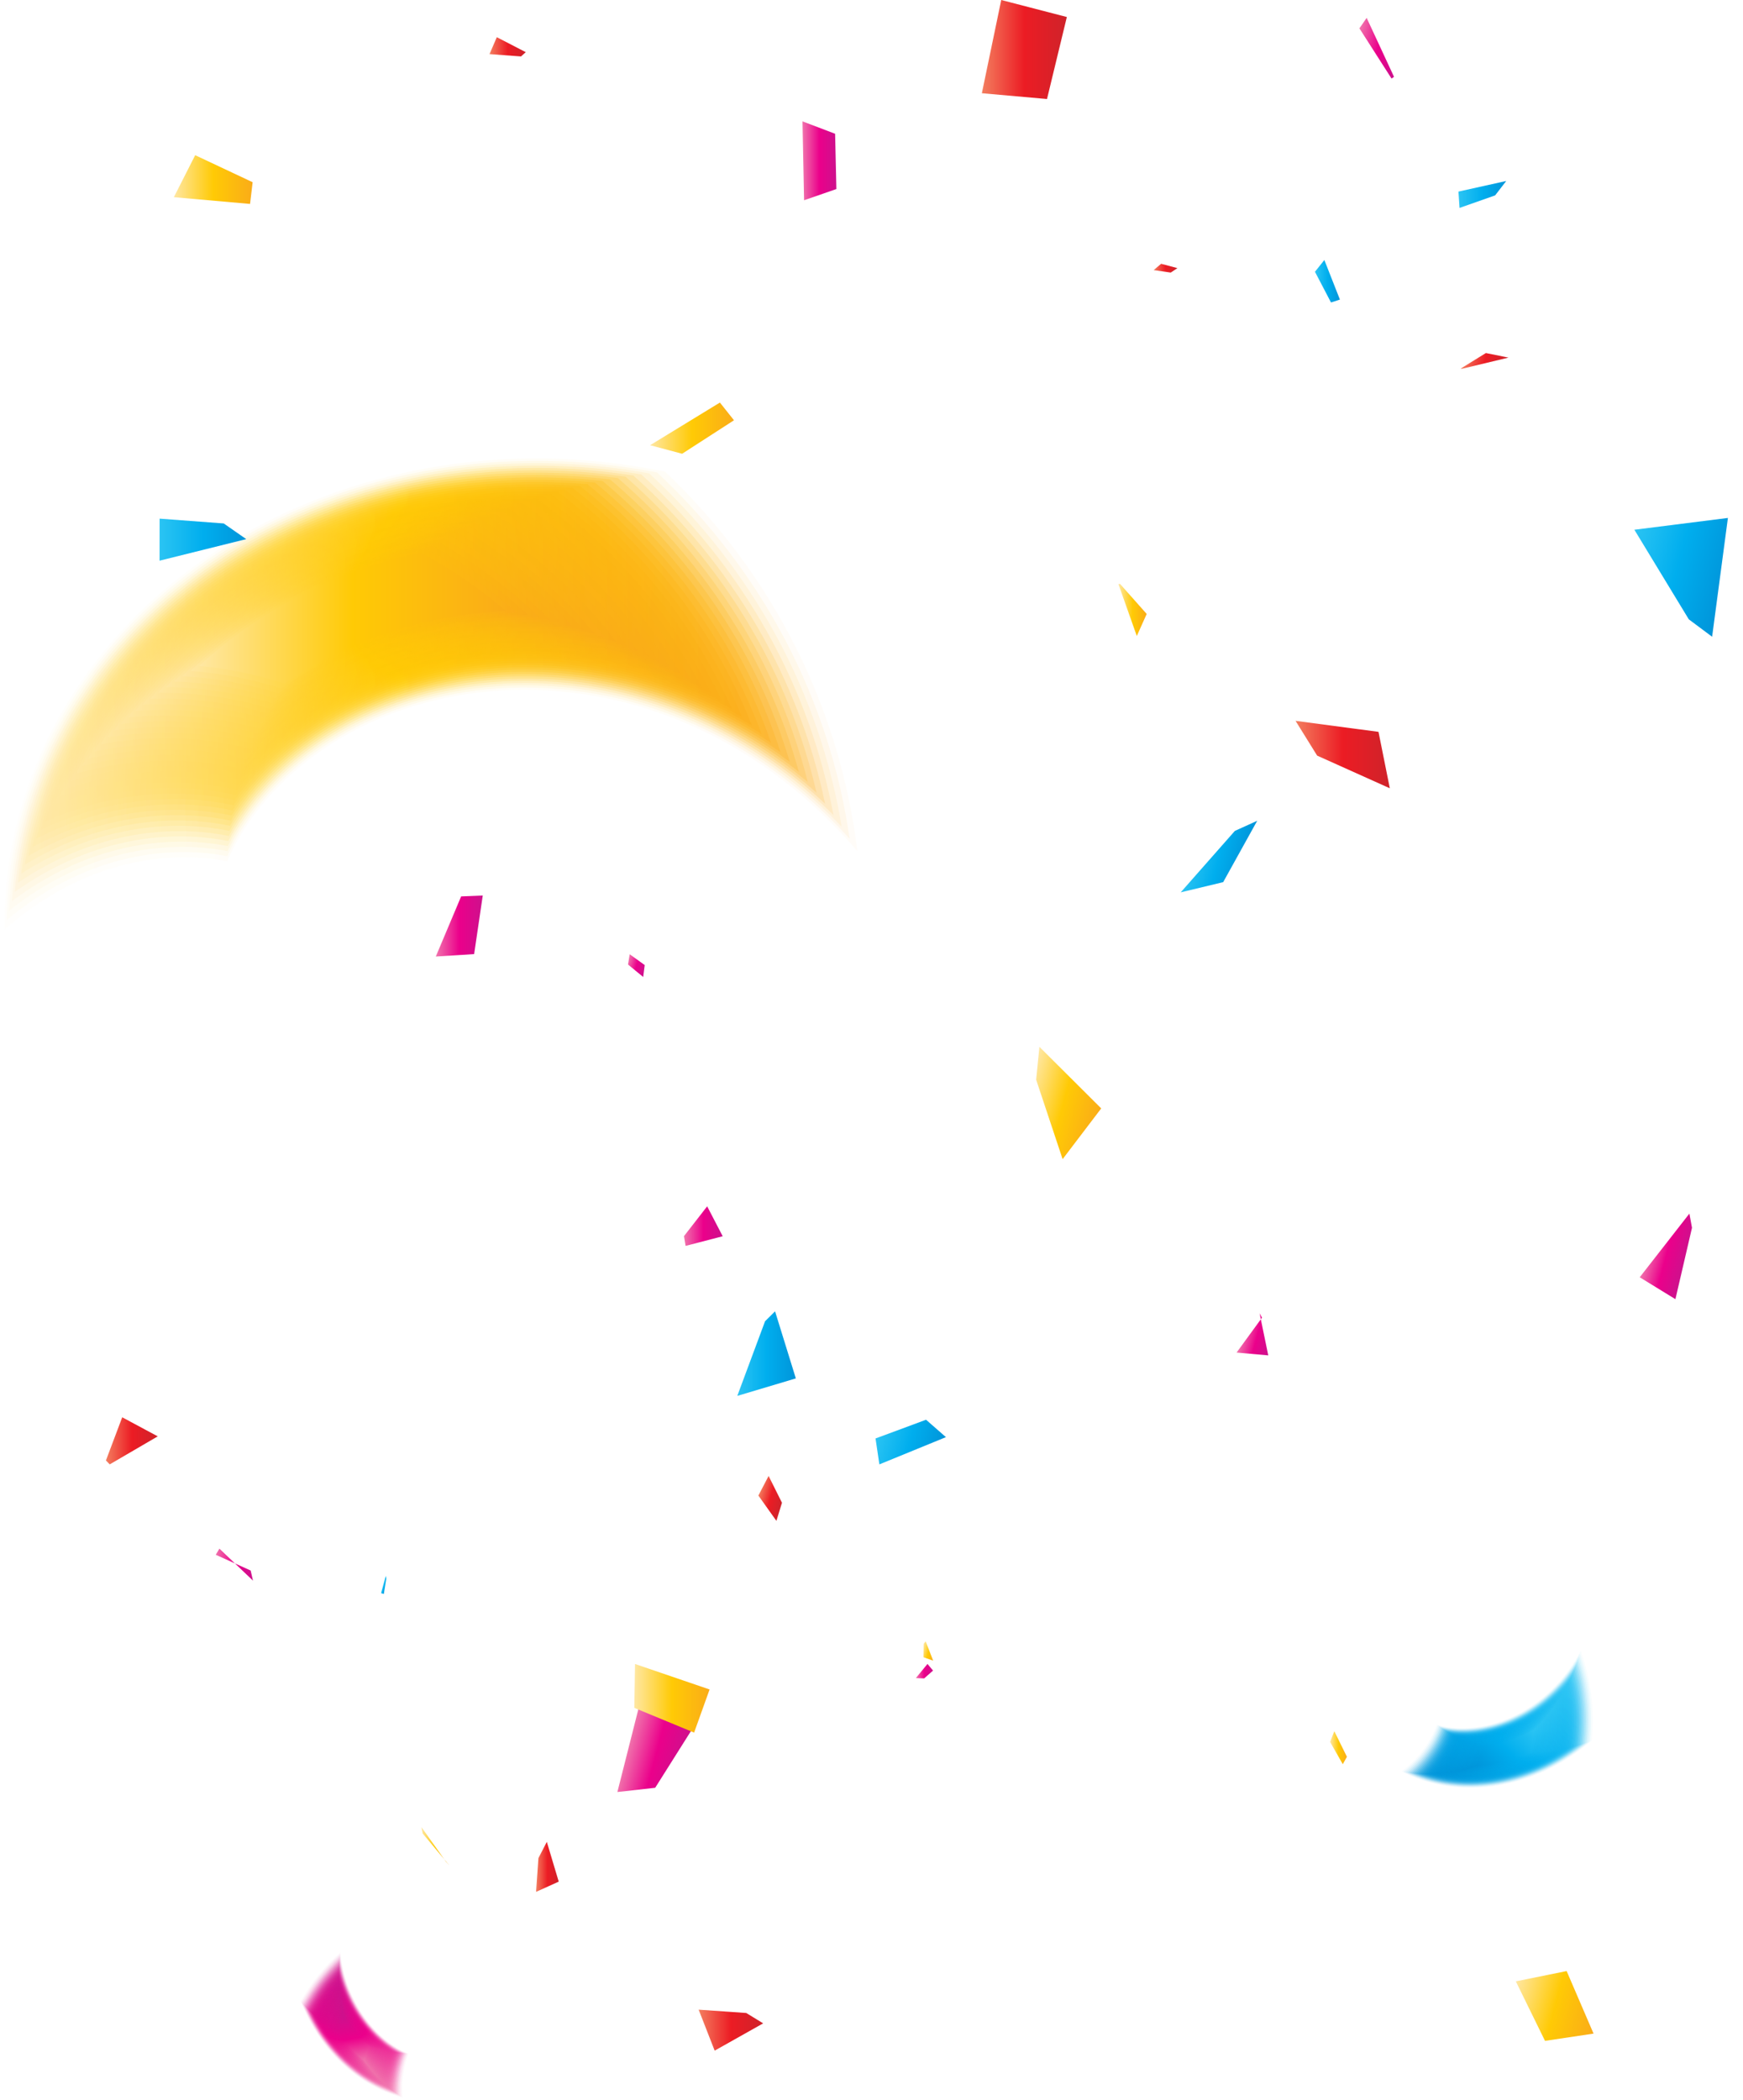 <svg width="616" height="742" viewBox="0 0 616 742" fill="none" xmlns="http://www.w3.org/2000/svg">
<path opacity="0.03" d="M144.408 725.565C142.705 730.096 141.893 735.391 142.368 741.1C128.172 737.631 113.54 725.882 106.271 707.083C110.081 700.24 114.892 694.423 120.282 689.806C122.37 707.97 133.078 720.682 144.408 725.565Z" fill="url(#paint0_linear_765_499)"/>
<path opacity="0.06" d="M144.019 725.55C142.344 730.016 141.523 735.211 141.931 740.82C128.044 737.247 113.82 725.726 106.604 707.434C110.304 700.744 114.963 695.045 120.187 690.485C122.45 708.193 132.902 720.625 144.019 725.55Z" fill="url(#paint1_linear_765_499)"/>
<path opacity="0.08" d="M143.625 725.531C141.974 729.93 141.148 735.031 141.494 740.53C127.916 736.857 114.095 725.569 106.936 707.78C110.527 701.246 115.039 695.656 120.102 691.158C122.531 708.416 132.727 720.568 143.625 725.531Z" fill="url(#paint2_linear_765_499)"/>
<path opacity="0.11" d="M143.232 725.51C141.609 729.843 140.774 734.844 141.059 740.244C127.789 736.476 114.366 725.425 107.273 708.134C110.756 701.757 115.126 696.276 120.022 691.84C122.603 708.651 132.552 720.523 143.232 725.515V725.51Z" fill="url(#paint3_linear_765_499)"/>
<path opacity="0.14" d="M142.842 725.482C141.243 729.743 140.403 734.65 140.631 739.94C127.669 736.092 114.636 725.269 107.609 708.471C110.987 702.246 115.215 696.879 119.95 692.504C122.673 708.865 132.376 720.467 142.837 725.482H142.842Z" fill="url(#paint4_linear_765_499)"/>
<path opacity="0.17" d="M142.448 725.453C140.878 729.643 140.033 734.455 140.204 739.641C127.555 735.712 114.907 725.126 107.951 708.813C111.23 702.739 115.31 697.486 119.893 693.178C122.749 709.097 132.21 720.419 142.453 725.453H142.448Z" fill="url(#paint5_linear_765_499)"/>
<path opacity="0.19" d="M142.054 725.42C140.507 729.539 139.658 734.251 139.776 739.328C127.436 735.333 115.167 724.974 108.287 709.145C111.461 703.228 115.409 698.084 119.835 693.842C122.81 709.321 132.033 720.372 142.054 725.416V725.42Z" fill="url(#paint6_linear_765_499)"/>
<path opacity="0.22" d="M141.661 725.39C140.143 729.437 139.289 734.049 139.355 739.022C127.328 734.965 115.429 724.839 108.635 709.484C111.709 703.714 115.519 698.689 119.794 694.519C122.882 709.56 131.864 720.336 141.666 725.39H141.661Z" fill="url(#paint7_linear_765_499)"/>
<path opacity="0.25" d="M141.268 725.349C139.778 729.32 138.919 733.838 138.933 738.701C127.214 734.587 115.685 724.694 108.977 709.814C111.951 704.196 115.628 699.285 119.756 695.18C122.944 709.785 131.693 720.295 141.268 725.349Z" fill="url(#paint8_linear_765_499)"/>
<path opacity="0.28" d="M140.873 725.308C139.412 729.209 138.553 733.622 138.52 738.376C127.114 734.215 115.941 724.554 109.322 710.138C112.202 704.672 115.746 699.875 119.727 695.842C123.005 710.015 131.527 720.255 140.873 725.304V725.308Z" fill="url(#paint9_linear_765_499)"/>
<path opacity="0.31" d="M140.474 725.261C139.036 729.086 138.178 733.399 138.102 738.044C127.004 733.84 116.192 724.417 109.668 710.461C112.453 705.142 115.869 700.459 119.703 696.506C123.066 710.248 131.35 720.222 140.479 725.261H140.474Z" fill="url(#paint10_linear_765_499)"/>
<path opacity="0.33" d="M140.081 725.213C138.672 728.962 137.813 733.175 137.694 737.712C126.91 733.474 116.444 724.283 110.02 710.784C112.71 705.616 115.998 701.047 119.689 697.166C123.124 710.48 131.185 720.188 140.081 725.213Z" fill="url(#paint11_linear_765_499)"/>
<path opacity="0.36" d="M139.686 725.159C138.306 728.827 137.447 732.946 137.286 737.368C126.81 733.107 116.69 724.148 110.365 711.095C112.96 706.075 116.13 701.624 119.679 697.818C123.175 710.711 131.013 720.153 139.681 725.154L139.686 725.159Z" fill="url(#paint12_linear_765_499)"/>
<path opacity="0.39" d="M139.29 725.104C137.938 728.696 137.079 732.71 136.88 737.023C126.712 732.743 116.934 724.017 110.719 711.41C113.224 706.536 116.27 702.199 119.681 698.475C123.23 710.949 130.845 720.126 139.285 725.104H139.29Z" fill="url(#paint13_linear_765_499)"/>
<path opacity="0.42" d="M138.894 725.048C137.57 728.559 136.716 732.474 136.479 736.673C126.62 732.383 117.178 723.89 111.072 711.724C113.487 706.998 116.415 702.775 119.693 699.13C123.289 711.187 130.681 720.103 138.894 725.048Z" fill="url(#paint14_linear_765_499)"/>
<path opacity="0.44" d="M138.497 724.986C137.202 728.417 136.353 732.232 136.082 736.317C126.531 732.023 117.417 723.767 111.43 712.028C113.754 707.449 116.568 703.34 119.714 699.781C123.343 711.425 130.517 720.08 138.502 724.986H138.497Z" fill="url(#paint15_linear_765_499)"/>
<path opacity="0.47" d="M138.097 724.919C136.83 728.269 135.986 731.98 135.682 735.956C126.44 731.666 117.653 723.643 111.779 712.331C114.019 707.894 116.714 703.908 119.731 700.425C123.384 711.661 130.345 720.055 138.097 724.914V724.919Z" fill="url(#paint16_linear_765_499)"/>
<path opacity="0.5" d="M137.702 724.847C136.464 728.116 135.624 731.727 135.292 735.585C126.358 731.305 117.889 723.514 112.139 712.629C114.293 708.339 116.874 704.467 119.763 701.07C123.435 711.898 130.177 720.036 137.702 724.847Z" fill="url(#paint17_linear_765_499)"/>
<path opacity="0.53" d="M137.305 724.775C136.095 727.959 135.26 731.465 134.904 735.214C126.279 730.953 118.123 723.394 112.496 712.926C114.565 708.779 117.037 705.021 119.803 701.714C123.48 712.139 130.013 720.02 137.305 724.775Z" fill="url(#paint18_linear_765_499)"/>
<path opacity="0.56" d="M136.905 724.7C135.729 727.803 134.898 731.205 134.519 734.84C126.197 730.602 118.35 723.281 112.855 713.221C114.843 709.217 117.206 705.577 119.849 702.355C123.526 712.382 129.846 720.007 136.91 724.704L136.905 724.7Z" fill="url(#paint19_linear_765_499)"/>
<path opacity="0.58" d="M136.511 724.619C135.363 727.637 134.542 730.935 134.139 734.456C126.121 730.252 118.582 723.163 113.221 713.511C115.128 709.649 117.386 706.128 119.906 702.992C123.573 712.624 129.684 719.993 136.511 724.624V724.619Z" fill="url(#paint20_linear_765_499)"/>
<path opacity="0.61" d="M136.116 724.538C135.001 727.47 134.189 730.663 133.762 734.066C126.048 729.899 118.808 723.048 113.584 713.795C115.411 710.07 117.565 706.668 119.965 703.622C123.619 712.865 129.521 719.978 136.116 724.533V724.538Z" fill="url(#paint21_linear_765_499)"/>
<path opacity="0.64" d="M135.716 724.452C134.629 727.294 133.828 730.388 133.386 733.676C125.971 729.558 119.029 722.938 113.943 714.079C115.689 710.497 117.744 707.209 120.031 704.257C123.655 713.116 129.353 719.973 135.716 724.452Z" fill="url(#paint22_linear_765_499)"/>
<path opacity="0.67" d="M135.317 724.363C134.264 727.12 133.472 730.104 133.016 733.279C125.899 729.217 119.252 722.83 114.309 714.361C115.979 710.916 117.933 707.746 120.106 704.885C123.698 713.359 129.187 719.964 135.317 724.363Z" fill="url(#paint23_linear_765_499)"/>
<path opacity="0.69" d="M134.918 724.268C133.893 726.934 133.12 729.815 132.65 732.87C125.832 728.865 119.47 722.716 114.678 714.631C116.272 711.323 118.127 708.272 120.191 705.506C123.74 713.606 129.025 719.959 134.923 724.268H134.918Z" fill="url(#paint24_linear_765_499)"/>
<path opacity="0.72" d="M134.519 724.174C133.528 726.75 132.768 729.526 132.284 732.463C125.766 728.53 119.688 722.613 115.043 714.907C116.561 711.737 118.321 708.805 120.276 706.133C123.773 713.858 128.854 719.96 134.524 724.174H134.519Z" fill="url(#paint25_linear_765_499)"/>
<path opacity="0.75" d="M134.126 724.074C133.168 726.561 132.423 729.232 131.93 732.05C125.705 728.193 119.907 722.508 115.414 715.177C116.856 712.145 118.526 709.331 120.372 706.755C123.812 714.114 128.689 719.965 134.122 724.074H134.126Z" fill="url(#paint26_linear_765_499)"/>
<path opacity="0.78" d="M133.729 723.968C132.804 726.36 132.073 728.927 131.575 731.631C125.639 727.854 120.122 722.407 115.785 715.441C117.156 712.547 118.736 709.847 120.477 707.37C123.851 714.364 128.529 719.963 133.729 723.973V723.968Z" fill="url(#paint27_linear_765_499)"/>
<path opacity="0.81" d="M133.329 723.862C132.437 726.163 131.726 728.621 131.223 731.207C125.577 727.52 120.329 722.306 116.154 715.701C117.454 712.939 118.944 710.362 120.586 707.98C123.888 714.614 128.362 719.966 133.329 723.862Z" fill="url(#paint28_linear_765_499)"/>
<path opacity="0.83" d="M132.931 723.751C132.072 725.957 131.38 728.306 130.877 730.778C125.52 727.186 120.543 722.208 116.529 715.959C117.758 713.335 119.162 710.873 120.704 708.59C123.926 714.868 128.201 719.974 132.936 723.751H132.931Z" fill="url(#paint29_linear_765_499)"/>
<path opacity="0.86" d="M132.534 723.638C131.708 725.75 131.034 727.994 130.531 730.343C125.459 726.855 120.748 722.11 116.9 716.212C118.063 713.721 119.377 711.377 120.824 709.194C123.955 715.121 128.031 719.98 132.534 723.638Z" fill="url(#paint30_linear_765_499)"/>
<path opacity="0.89" d="M132.137 723.522C131.35 725.539 130.695 727.674 130.197 729.909C125.409 726.53 120.959 722.023 117.277 716.471C118.373 714.113 119.607 711.883 120.954 709.804C123.991 715.389 127.867 720.001 132.137 723.527V723.522Z" fill="url(#paint31_linear_765_499)"/>
<path opacity="0.92" d="M131.74 723.399C130.985 725.321 130.354 727.343 129.861 729.464C125.354 726.199 121.159 721.928 117.648 716.718C118.673 714.488 119.826 712.382 121.088 710.403C124.025 715.646 127.697 720.011 131.74 723.404V723.399Z" fill="url(#paint32_linear_765_499)"/>
<path opacity="0.94" d="M131.341 723.276C130.625 725.098 130.013 727.015 129.529 729.012C125.302 725.871 121.364 721.833 118.023 716.96C118.987 714.863 120.059 712.87 121.226 710.996C124.054 715.902 127.527 720.025 131.337 723.276H131.341Z" fill="url(#paint33_linear_765_499)"/>
<path opacity="0.97" d="M130.948 723.15C130.269 724.872 129.681 726.68 129.207 728.564C125.255 725.555 121.568 721.75 118.408 717.204C119.305 715.235 120.301 713.361 121.383 711.591C124.092 716.17 127.371 720.042 130.948 723.15Z" fill="url(#paint34_linear_765_499)"/>
<path d="M130.55 723.021C129.904 724.644 129.344 726.343 128.884 728.108C125.203 725.237 121.763 721.669 118.783 717.446C119.618 715.609 120.539 713.849 121.535 712.184C124.121 716.435 127.2 720.065 130.55 723.026V723.021Z" fill="url(#paint35_linear_765_499)"/>
<path opacity="0.03" d="M562.554 614.934C563.637 603.671 562.15 592.833 558.634 583.24C545.936 606.468 523.022 613.602 507.805 609.347C505.695 615.207 501.612 621.094 495.378 625.829C512.857 635.406 540.435 634.13 562.553 614.939L562.554 614.934Z" fill="url(#paint36_linear_765_499)"/>
<path opacity="0.06" d="M561.934 615.164C563.034 604.184 561.677 593.613 558.361 584.211C545.615 606.645 523.283 613.64 508.21 609.64C506.125 615.423 502.147 621.23 496.095 625.96C513.389 635.074 540.226 633.688 561.929 615.162L561.934 615.164Z" fill="url(#paint37_linear_765_499)"/>
<path opacity="0.08" d="M561.31 615.386C562.427 604.691 561.192 594.379 558.073 585.177C545.297 606.827 523.538 613.68 508.616 609.937C506.563 615.64 502.684 621.371 496.818 626.087C513.918 634.751 540.022 633.257 561.31 615.386Z" fill="url(#paint38_linear_765_499)"/>
<path opacity="0.11" d="M560.69 615.597C561.82 605.185 560.702 595.13 557.772 586.121C544.986 607.002 523.791 613.712 509.025 610.217C507.001 615.845 503.224 621.489 497.544 626.191C514.443 634.413 539.822 632.818 560.686 615.595L560.69 615.597Z" fill="url(#paint39_linear_765_499)"/>
<path opacity="0.14" d="M560.067 615.809C561.205 605.675 560.2 595.88 557.457 587.07C544.677 607.195 524.041 613.765 509.441 610.506C507.446 616.048 503.772 621.617 498.274 626.299C514.959 634.091 539.627 632.403 560.071 615.81L560.067 615.809Z" fill="url(#paint40_linear_765_499)"/>
<path opacity="0.17" d="M559.444 616.011C560.592 606.155 559.695 596.615 557.131 587.999C544.372 607.384 524.286 613.807 509.86 610.781C507.896 616.243 504.324 621.726 499.003 626.387C515.468 633.756 539.43 631.988 559.449 616.012L559.444 616.011Z" fill="url(#paint41_linear_765_499)"/>
<path opacity="0.19" d="M558.821 616.207C559.974 606.623 559.181 597.337 556.79 588.92C544.07 607.573 524.523 613.855 510.282 611.056C508.35 616.433 504.88 621.831 499.733 626.464C515.966 633.417 539.236 631.572 558.827 616.204L558.821 616.207Z" fill="url(#paint42_linear_765_499)"/>
<path opacity="0.22" d="M558.197 616.395C559.356 607.082 558.658 598.048 556.434 589.833C543.767 607.773 524.756 613.904 510.7 611.331C508.805 616.625 505.432 621.936 500.457 626.537C516.448 633.086 539.034 631.175 558.192 616.394L558.197 616.395Z" fill="url(#paint43_linear_765_499)"/>
<path opacity="0.25" d="M557.578 616.575C558.738 607.533 558.135 598.75 556.074 590.731C543.479 607.969 524.992 613.955 511.134 611.598C509.273 616.802 506.002 622.027 501.197 626.595C516.939 632.754 538.851 630.775 557.577 616.58L557.578 616.575Z" fill="url(#paint44_linear_765_499)"/>
<path opacity="0.28" d="M556.956 616.755C558.119 607.979 557.601 599.445 555.693 591.624C543.184 608.172 525.214 614.012 511.565 611.863C509.737 616.978 506.568 622.117 501.932 626.642C517.414 632.416 538.662 630.383 556.951 616.754L556.956 616.755Z" fill="url(#paint45_linear_765_499)"/>
<path opacity="0.31" d="M556.335 616.922C557.497 608.406 557.064 600.121 555.304 592.501C542.898 608.37 525.438 614.066 512.005 612.118C510.212 617.144 507.14 622.191 502.672 626.678C517.89 632.082 538.478 629.999 556.335 616.922Z" fill="url(#paint46_linear_765_499)"/>
<path opacity="0.33" d="M555.712 617.089C556.867 608.837 556.522 600.796 554.906 593.372C542.614 608.579 525.66 614.126 512.445 612.373C510.691 617.307 507.712 622.266 503.414 626.7C518.356 631.74 538.299 629.612 555.713 617.085L555.712 617.089Z" fill="url(#paint47_linear_765_499)"/>
<path opacity="0.36" d="M555.09 617.247C556.241 609.249 555.967 601.453 554.488 594.233C542.325 608.792 525.874 614.189 512.882 612.628C511.163 617.468 508.288 622.332 504.15 626.721C518.808 631.41 538.113 629.243 555.09 617.247Z" fill="url(#paint48_linear_765_499)"/>
<path opacity="0.39" d="M554.471 617.395C555.616 609.655 555.416 602.1 554.065 595.077C542.049 608.997 526.088 614.25 513.333 612.871C511.653 617.618 508.872 622.389 504.893 626.717C519.26 631.063 537.933 628.869 554.466 617.393L554.471 617.395Z" fill="url(#paint49_linear_765_499)"/>
<path opacity="0.42" d="M553.851 617.543C554.988 610.057 554.855 602.741 553.633 595.92C541.773 609.218 526.299 614.322 513.787 613.116C512.147 617.771 509.462 622.44 505.64 626.712C519.708 630.726 537.759 628.509 553.852 617.539L553.851 617.543Z" fill="url(#paint50_linear_765_499)"/>
<path opacity="0.44" d="M553.234 617.682C554.359 610.442 554.289 603.37 553.19 596.748C541.5 609.433 526.507 614.391 514.244 613.355C512.645 617.913 510.05 622.483 506.387 626.694C520.148 630.387 537.584 628.152 553.234 617.682Z" fill="url(#paint51_linear_765_499)"/>
<path opacity="0.47" d="M552.618 617.814C553.734 610.827 553.721 603.981 552.734 597.566C541.227 609.657 526.706 614.466 514.706 613.589C513.144 618.044 510.647 622.523 507.135 626.666C520.581 630.048 537.416 627.804 552.617 617.818L552.618 617.814Z" fill="url(#paint52_linear_765_499)"/>
<path opacity="0.5" d="M552.002 617.942C553.102 611.197 553.147 604.592 552.269 598.374C540.962 609.885 526.91 614.539 515.167 613.819C513.646 618.177 511.242 622.548 507.885 626.625C521.008 629.709 537.246 627.458 552.002 617.942Z" fill="url(#paint53_linear_765_499)"/>
<path opacity="0.53" d="M551.384 618.06C552.468 611.557 552.564 605.187 551.795 599.165C540.696 610.102 527.109 614.616 515.636 614.043C514.157 618.298 511.844 622.566 508.635 626.57C521.427 629.369 537.081 627.113 551.384 618.06Z" fill="url(#paint54_linear_765_499)"/>
<path opacity="0.56" d="M550.768 618.177C551.837 611.915 551.98 605.773 551.309 599.954C540.432 610.338 527.303 614.699 516.107 614.268C514.671 618.418 512.448 622.587 509.383 626.511C521.841 629.034 536.915 626.78 550.768 618.177Z" fill="url(#paint55_linear_765_499)"/>
<path opacity="0.58" d="M550.155 618.283C551.203 612.261 551.389 606.342 550.812 600.725C540.163 610.57 527.492 614.779 516.579 614.483C515.186 618.526 513.055 622.592 510.135 626.433C522.252 628.687 536.753 626.447 550.155 618.283Z" fill="url(#paint56_linear_765_499)"/>
<path opacity="0.61" d="M549.538 618.387C550.568 612.601 550.796 606.909 550.303 601.491C539.899 610.808 527.675 614.871 517.053 614.698C515.703 618.634 513.66 622.592 510.881 626.347C522.649 628.346 536.585 626.126 549.538 618.387Z" fill="url(#paint57_linear_765_499)"/>
<path opacity="0.64" d="M548.927 618.482C549.939 612.927 550.2 607.461 549.791 602.242C539.643 611.043 527.866 614.956 517.536 614.905C516.225 618.734 514.276 622.579 511.633 626.248C523.049 628.005 536.425 625.802 548.927 618.482Z" fill="url(#paint58_linear_765_499)"/>
<path opacity="0.67" d="M548.314 618.571C549.304 613.246 549.594 608.003 549.269 602.984C539.382 611.285 528.048 615.052 518.022 615.111C516.755 618.829 514.895 622.565 512.389 626.143C523.444 627.671 536.272 625.493 548.318 618.577L548.314 618.571Z" fill="url(#paint59_linear_765_499)"/>
<path opacity="0.69" d="M547.707 618.657C548.67 613.56 548.994 608.538 548.739 603.715C539.126 611.528 528.234 615.148 518.51 615.308C517.288 618.916 515.512 622.537 513.139 626.022C523.83 627.33 536.115 625.184 547.706 618.661L547.707 618.657Z" fill="url(#paint60_linear_765_499)"/>
<path opacity="0.72" d="M547.099 618.734C548.04 613.863 548.385 609.058 548.199 604.435C538.87 611.774 528.411 615.245 519.004 615.505C517.827 618.997 516.136 622.503 513.893 625.891C524.212 626.991 535.962 624.882 547.099 618.734Z" fill="url(#paint61_linear_765_499)"/>
<path opacity="0.75" d="M546.487 618.807C547.398 614.158 547.768 609.571 547.643 605.141C538.608 612.024 528.582 615.345 519.491 615.69C518.361 619.066 516.754 622.458 514.637 625.742C524.581 626.648 535.8 624.574 546.483 618.801L546.487 618.807Z" fill="url(#paint62_linear_765_499)"/>
<path opacity="0.78" d="M545.88 618.872C546.767 614.442 547.153 610.071 547.088 605.838C538.354 612.277 528.756 615.447 519.992 615.875C518.907 619.136 517.382 622.406 515.391 625.586C524.956 626.312 535.649 624.28 545.881 618.867L545.88 618.872Z" fill="url(#paint63_linear_765_499)"/>
<path opacity="0.81" d="M545.275 618.936C546.133 614.725 546.536 610.564 546.522 606.527C538.1 612.533 528.929 615.558 520.494 616.059C519.456 619.2 518.013 622.35 516.143 625.425C525.322 625.978 535.499 623.999 545.276 618.931L545.275 618.936Z" fill="url(#paint64_linear_765_499)"/>
<path opacity="0.83" d="M544.67 618.988C545.499 614.995 545.91 611.043 545.947 607.201C537.843 612.791 529.095 615.669 520.996 616.235C520.005 619.256 518.643 622.286 516.891 625.25C525.68 625.645 535.343 623.715 544.67 618.988Z" fill="url(#paint65_linear_765_499)"/>
<path opacity="0.86" d="M544.068 619.034C544.865 615.254 545.288 611.511 545.367 607.863C537.591 613.05 529.266 615.781 521.505 616.403C520.558 619.298 519.277 622.207 517.645 625.056C526.042 625.301 535.202 623.433 544.074 619.031L544.068 619.034Z" fill="url(#paint66_linear_765_499)"/>
<path opacity="0.89" d="M543.469 619.079C544.234 615.506 544.661 611.971 544.78 608.52C537.341 613.315 529.433 615.898 522.017 616.573C521.118 619.343 519.915 622.126 518.393 624.857C526.394 624.967 535.051 623.161 543.469 619.079Z" fill="url(#paint67_linear_765_499)"/>
<path opacity="0.92" d="M542.87 619.114C543.604 615.754 544.03 612.42 544.182 609.16C537.084 613.58 529.597 616.02 522.529 616.734C521.678 619.38 520.55 622.03 519.137 624.648C526.733 624.64 534.902 622.894 542.869 619.119L542.87 619.114Z" fill="url(#paint68_linear_765_499)"/>
<path opacity="0.94" d="M542.27 619.147C542.969 615.988 543.4 612.857 543.579 609.79C536.828 613.847 529.759 616.143 523.046 616.889C522.239 619.404 521.19 621.928 519.883 624.422C527.077 624.301 534.756 622.625 542.27 619.147Z" fill="url(#paint69_linear_765_499)"/>
<path opacity="0.97" d="M541.676 619.174C542.339 616.223 542.766 613.291 542.968 610.413C536.576 614.123 529.918 616.274 523.566 617.048C522.809 619.434 521.834 621.825 520.631 624.19C527.413 623.974 534.611 622.37 541.676 619.174Z" fill="url(#paint70_linear_765_499)"/>
<path d="M541.08 619.192C541.71 616.438 542.128 613.706 542.352 611.02C536.319 614.394 530.079 616.402 524.09 617.194C523.379 619.445 522.479 621.704 521.373 623.943C527.746 623.641 534.466 622.116 541.08 619.192Z" fill="url(#paint71_linear_765_499)"/>
<path opacity="0.03" d="M80.297 304.263C57.307 299.875 27.907 305.19 1.637 328.377C0.8 283.563 21.787 236.256 63.948 203.587C105.433 170.917 168.092 152.891 235.047 166.633C273.588 203.149 296.862 250.565 303.02 300.7C260.679 251.667 207.013 238.866 165.206 245.173C122.723 251.48 92.099 276.889 80.297 304.263Z" fill="url(#paint72_linear_765_499)"/>
<path opacity="0.06" d="M80.341 302.491C57.57 298.104 28.633 303.051 2.422 325.014C2.609 281.212 23.808 235.38 65.19 203.658C105.947 171.935 166.886 154.309 232.218 166.923C270.024 202.17 293.311 247.866 300.275 296.332C257.998 249.998 205.536 238.092 164.477 244.496C122.799 250.9 92.535 275.607 80.341 302.491Z" fill="url(#paint73_linear_765_499)"/>
<path opacity="0.08" d="M80.418 300.707C57.879 296.326 29.4 300.901 3.285 321.677C4.458 278.893 25.831 234.524 66.427 203.729C106.45 172.935 165.694 155.714 229.403 167.24C266.462 201.236 289.736 245.264 297.453 292.074C255.312 248.35 204.042 237.32 163.742 243.814C122.876 250.308 92.986 274.326 80.418 300.707Z" fill="url(#paint74_linear_765_499)"/>
<path opacity="0.11" d="M80.529 298.919C58.228 294.538 30.219 298.758 4.227 318.375C6.339 276.622 27.855 233.69 67.665 203.816C106.946 173.943 164.516 157.121 226.608 167.597C262.914 200.376 286.143 242.761 294.562 287.948C252.626 246.755 202.542 236.563 163.009 243.141C122.954 249.718 93.445 273.053 80.529 298.926V298.919Z" fill="url(#paint75_linear_765_499)"/>
<path opacity="0.14" d="M80.671 297.136C58.621 292.755 31.082 296.621 5.238 315.11C8.253 274.401 29.878 232.886 68.895 203.914C107.43 174.942 163.351 158.521 223.832 167.998C259.384 199.585 282.529 240.359 291.606 283.955C249.928 245.204 201.035 235.83 162.268 242.478C123.025 249.127 93.909 271.798 80.671 297.142V297.136Z" fill="url(#paint76_linear_765_499)"/>
<path opacity="0.17" d="M80.844 295.34C59.058 290.959 31.99 294.483 6.326 311.878C10.204 272.212 31.906 232.095 70.125 204.019C107.906 175.942 162.203 159.914 221.074 168.424C255.86 198.845 278.902 238.047 288.577 280.071C247.221 243.685 199.507 235.097 161.52 241.803C123.089 248.516 94.385 270.524 80.844 295.34Z" fill="url(#paint77_linear_765_499)"/>
<path opacity="0.19" d="M81.043 293.542C59.521 289.154 32.936 292.344 7.479 308.675C12.175 270.066 33.922 231.321 71.348 204.127C108.369 176.934 161.062 161.285 218.336 168.881C252.355 198.162 275.255 235.831 285.484 276.308C244.509 242.202 197.974 234.375 160.76 241.139C123.146 247.904 94.854 269.267 81.043 293.535V293.542Z" fill="url(#paint78_linear_765_499)"/>
<path opacity="0.22" d="M81.275 291.745C60.037 287.358 33.935 290.218 8.709 305.519C14.184 267.972 35.945 230.581 72.566 204.257C108.82 177.933 159.935 162.671 215.611 169.384C248.857 197.544 271.596 233.712 282.322 272.682C241.784 240.773 196.421 233.679 159.993 240.489C123.198 247.305 95.331 268.024 81.275 291.745Z" fill="url(#paint79_linear_765_499)"/>
<path opacity="0.25" d="M81.538 289.935C60.583 285.555 34.977 288.086 10.016 302.389C16.226 265.912 37.966 229.847 73.789 204.38C109.27 178.913 158.826 164.031 212.917 169.913C245.384 196.984 267.93 231.683 279.113 269.165C239.058 239.375 194.868 232.984 159.226 239.839C123.248 246.694 95.82 266.781 81.538 289.942V289.935Z" fill="url(#paint80_linear_765_499)"/>
<path opacity="0.28" d="M81.835 288.128C61.183 283.747 36.073 285.963 11.395 299.299C18.294 263.891 39.989 229.141 75 204.518C109.708 179.895 157.725 165.393 210.238 170.47C241.919 196.478 264.252 229.74 275.841 265.76C236.327 238.006 193.303 232.304 158.453 239.185C123.294 246.065 96.309 265.534 81.835 288.128Z" fill="url(#paint81_linear_765_499)"/>
<path opacity="0.31" d="M82.163 286.318C61.82 281.938 37.213 283.851 12.844 296.246C20.393 261.914 42.012 228.453 76.218 204.661C110.14 180.869 156.649 166.741 207.59 171.063C238.485 196.028 260.58 227.899 272.523 262.481C233.589 236.692 191.731 231.635 157.673 238.541C123.339 245.441 96.812 264.298 82.17 286.318H82.163Z" fill="url(#paint82_linear_765_499)"/>
<path opacity="0.33" d="M82.519 284.508C62.492 280.134 38.394 281.751 14.359 293.238C22.515 259.982 44.03 227.789 77.418 204.822C110.554 181.848 155.569 168.094 204.945 171.695C235.053 195.641 256.878 226.146 269.136 259.318C230.834 235.41 190.135 230.985 156.876 237.904C123.366 244.816 97.303 263.068 82.519 284.508Z" fill="url(#paint83_linear_765_499)"/>
<path opacity="0.36" d="M82.912 282.694C63.214 278.326 39.63 279.653 15.957 290.264C24.673 258.084 46.059 227.141 78.629 204.979C110.973 182.817 154.512 169.423 202.336 172.348C231.652 195.296 253.187 224.467 265.716 256.267C228.09 234.17 188.538 230.343 156.084 237.262C123.405 244.181 97.819 261.833 82.906 282.694H82.912Z" fill="url(#paint84_linear_765_499)"/>
<path opacity="0.39" d="M83.33 280.883C63.972 276.521 40.905 277.565 17.611 287.338C26.849 256.234 48.074 226.522 79.826 205.152C111.377 183.783 153.455 170.762 199.739 173.043C228.263 195.025 249.482 222.895 262.243 253.341C225.325 232.977 186.932 229.73 155.284 236.636C123.436 243.549 98.333 260.615 83.33 280.883Z" fill="url(#paint85_linear_765_499)"/>
<path opacity="0.42" d="M83.781 279.065C64.772 274.717 42.232 275.49 19.338 284.445C29.052 254.423 50.084 225.909 81.017 205.325C111.77 184.742 152.418 172.082 197.162 173.757C224.887 194.792 245.771 221.393 258.719 250.513C222.555 231.804 185.303 229.104 154.466 236.004C123.449 242.898 98.842 259.39 83.775 279.065H83.781Z" fill="url(#paint86_linear_765_499)"/>
<path opacity="0.44" d="M84.266 277.247C65.611 272.911 43.605 273.427 21.137 281.596C31.282 252.65 52.102 225.321 82.211 205.504C112.158 185.694 151.389 173.389 194.613 174.503C221.539 194.61 242.069 219.981 255.165 247.805C219.787 230.688 183.681 228.504 153.656 235.378C123.47 242.252 99.372 258.171 84.259 277.247H84.266Z" fill="url(#paint87_linear_765_499)"/>
<path opacity="0.47" d="M84.78 275.433C66.492 271.11 45.028 271.375 23.004 278.796C33.543 250.92 54.117 224.751 83.402 205.701C112.538 186.644 150.376 174.706 192.093 175.286C218.221 194.491 238.37 218.656 251.576 245.212C217.023 229.608 182.05 227.92 152.844 234.762C123.495 241.604 99.905 256.963 84.78 275.433Z" fill="url(#paint88_linear_765_499)"/>
<path opacity="0.5" d="M85.327 273.62C67.419 269.316 46.496 269.342 24.936 276.042C35.816 249.235 56.133 224.206 84.58 205.903C112.904 187.6 149.364 176.01 189.58 176.094C214.902 194.423 234.659 217.416 247.936 242.722C214.232 228.561 180.394 227.344 152.012 234.14C123.501 240.937 100.439 255.742 85.327 273.613V273.62Z" fill="url(#paint89_linear_765_499)"/>
<path opacity="0.53" d="M85.907 271.803C68.386 267.526 48.017 267.319 26.939 273.33C48.59 221.849 108.923 177.692 187.107 176.926C211.63 194.398 230.969 216.25 244.271 240.345C177.908 214.762 115.339 237.272 85.907 271.803Z" fill="url(#paint90_linear_765_499)"/>
<path opacity="0.56" d="M86.52 269.994C69.397 265.742 49.583 265.317 29.008 270.671C51.264 221.309 109.504 179.414 184.653 177.797C208.371 194.431 227.278 215.176 240.574 238.085C176.118 215.111 115.913 236.681 86.52 269.994Z" fill="url(#paint91_linear_765_499)"/>
<path opacity="0.58" d="M87.158 268.184C70.448 263.965 51.194 263.333 31.141 268.062C53.912 220.8 110.065 181.102 182.219 178.699C205.132 194.522 223.587 214.191 236.845 235.934C174.334 215.427 116.449 236.095 87.164 268.191L87.158 268.184Z" fill="url(#paint92_linear_765_499)"/>
<path opacity="0.61" d="M87.833 266.373C71.542 262.186 52.854 261.361 33.336 265.491C56.526 220.323 110.617 182.738 179.808 179.613C201.923 194.643 219.908 213.262 233.088 233.871C172.568 215.704 116.963 235.495 87.833 266.373Z" fill="url(#paint93_linear_765_499)"/>
<path opacity="0.64" d="M88.534 264.569C72.668 260.42 54.561 259.409 35.59 262.978C59.102 219.878 111.158 184.342 177.411 180.566C198.72 194.823 216.223 212.424 229.293 231.932C170.795 215.968 117.432 234.915 88.528 264.576L88.534 264.569Z" fill="url(#paint94_linear_765_499)"/>
<path opacity="0.67" d="M89.275 262.765C73.847 258.661 56.319 257.482 37.922 260.51C61.673 219.466 111.699 185.907 175.06 181.539C195.57 195.042 212.57 211.657 225.499 230.089C169.063 216.199 117.902 234.328 89.275 262.765Z" fill="url(#paint95_linear_765_499)"/>
<path opacity="0.69" d="M90.041 260.967C75.064 256.914 58.123 255.574 40.305 258.1C64.204 219.091 112.214 187.439 172.721 182.543C192.426 195.318 208.917 210.973 221.672 228.355C167.316 216.411 118.327 233.747 90.041 260.973V260.967Z" fill="url(#paint96_linear_765_499)"/>
<path opacity="0.72" d="M90.841 259.172C76.322 255.171 59.973 253.69 42.754 255.738C66.704 218.733 112.724 188.93 170.41 183.57C189.316 195.637 205.279 210.358 217.827 226.722C165.585 216.601 118.728 233.164 90.841 259.179V259.172Z" fill="url(#paint97_linear_765_499)"/>
<path opacity="0.75" d="M91.672 257.382C77.617 253.446 61.867 251.822 45.26 253.433C69.178 218.412 113.227 190.387 168.123 184.621C186.231 195.992 201.652 209.817 213.962 225.183C163.852 216.756 119.101 232.579 91.672 257.375V257.382Z" fill="url(#paint98_linear_765_499)"/>
<path opacity="0.78" d="M92.536 255.597C78.957 251.725 63.813 249.986 47.824 251.184C71.626 218.121 113.704 191.817 165.863 185.703C183.172 196.404 198.045 209.36 210.092 223.759C162.133 216.904 119.45 231.998 92.543 255.597H92.536Z" fill="url(#paint99_linear_765_499)"/>
<path opacity="0.81" d="M93.432 253.819C80.343 250.024 65.804 248.175 50.453 248.987C74.049 217.851 114.188 193.202 163.628 186.805C180.145 196.855 194.452 208.967 206.201 222.425C160.414 217.026 119.773 231.412 93.432 253.812V253.819Z" fill="url(#paint100_linear_765_499)"/>
<path opacity="0.83" d="M94.36 252.04C81.766 248.322 67.846 246.39 53.133 246.847C76.439 217.611 114.645 194.554 161.412 187.938C177.136 197.356 190.87 208.65 202.298 221.2C158.687 217.135 120.062 230.831 94.353 252.046L94.36 252.04Z" fill="url(#paint101_linear_765_499)"/>
<path opacity="0.86" d="M95.318 250.272C83.233 246.639 69.931 244.629 55.875 244.764C78.808 217.39 115.094 195.879 159.233 189.082C174.171 197.889 187.312 208.39 198.398 220.064C156.978 217.216 120.344 230.236 95.318 250.272Z" fill="url(#paint102_linear_765_499)"/>
<path opacity="0.89" d="M96.311 248.508C84.742 244.971 72.064 242.896 58.672 242.742C81.147 217.198 115.533 197.168 157.076 190.262C171.222 198.469 183.77 208.21 194.489 219.027C155.266 217.281 120.596 229.638 96.311 248.508Z" fill="url(#paint103_linear_765_499)"/>
<path opacity="0.92" d="M97.335 246.758C86.294 243.324 74.241 241.198 61.525 240.786C83.466 217.032 115.964 198.433 154.95 191.469C168.316 199.103 180.259 208.11 190.579 218.102C153.552 217.342 120.828 229.054 97.335 246.764V246.758Z" fill="url(#paint104_linear_765_499)"/>
<path opacity="0.94" d="M98.385 245.005C87.878 241.674 76.463 239.523 64.424 238.878C85.746 216.877 116.37 199.663 152.843 192.68C165.43 199.753 176.755 208.051 186.656 217.245C151.825 217.367 121.021 228.435 98.378 245.005H98.385Z" fill="url(#paint105_linear_765_499)"/>
<path opacity="0.97" d="M99.473 243.264C89.508 240.05 78.737 237.885 67.387 237.035C88.013 216.747 116.776 200.86 150.775 193.922C162.583 200.454 173.289 208.069 182.745 216.496C150.112 217.392 121.207 227.828 99.473 243.264Z" fill="url(#paint106_linear_765_499)"/>
<path d="M100.588 241.532C91.176 238.446 81.05 236.275 70.389 235.257C90.242 216.638 117.156 202.027 148.72 195.191C159.755 201.196 169.836 208.16 178.829 215.846C148.385 217.405 121.362 227.217 100.588 241.538V241.532Z" fill="url(#paint107_linear_765_499)"/>
<path d="M480.435 10.013L482.992 6.317L492.664 27.138L491.794 27.765L480.435 10.013Z" fill="url(#paint108_linear_765_499)"/>
<path d="M597.974 433.76L597.055 428.751L579.497 451.246L592.114 458.988L597.974 433.76Z" fill="url(#paint109_linear_765_499)"/>
<path d="M437.023 477.845L448.221 478.841L445.157 463.99L446.004 465.519L437.023 477.845Z" fill="url(#paint110_linear_765_499)"/>
<path d="M218.19 633.104L231.555 631.601L245.141 610.065L226.56 600.051L218.19 633.104Z" fill="url(#paint111_linear_765_499)"/>
<path d="M222.538 337.127L221.949 340.756L227.316 345.161L227.851 340.947L222.538 337.127Z" fill="url(#paint112_linear_765_499)"/>
<path d="M283.604 42.878L295.142 47.258L295.588 66.788L284.168 70.746L283.604 42.878Z" fill="url(#paint113_linear_765_499)"/>
<path d="M327.784 587.853L329.753 590.201L326.603 592.968L323.666 592.859L327.784 587.853Z" fill="url(#paint114_linear_765_499)"/>
<path d="M242.288 440.163L241.729 436.709L249.922 426.185L255.416 436.756L242.288 440.163Z" fill="url(#paint115_linear_765_499)"/>
<path d="M167.566 337.074L154.016 337.928L162.973 316.689L170.617 316.371L167.566 337.074Z" fill="url(#paint116_linear_765_499)"/>
<path d="M77.541 547.119L76.246 549.288L88.582 554.849L89.417 558.431L77.541 547.119Z" fill="url(#paint117_linear_765_499)"/>
<path d="M533.119 126.34L525.123 124.728L516.176 130.254L516.801 130.249L533.119 126.34Z" fill="url(#paint118_linear_765_499)"/>
<path d="M271.634 521.44L268.016 528.36L274.392 537.304L276.361 530.91L271.634 521.44Z" fill="url(#paint119_linear_765_499)"/>
<path d="M465.494 266.952L457.865 254.667L487.181 258.558L491.181 278.492L465.494 266.952Z" fill="url(#paint120_linear_765_499)"/>
<path d="M416.118 94.73L413.751 96.296L407.721 95.427L410.354 93.192L416.118 94.73Z" fill="url(#paint121_linear_765_499)"/>
<path d="M252.57 724.468L246.914 710L263.733 711.172L269.716 714.83L252.57 724.468Z" fill="url(#paint122_linear_765_499)"/>
<path d="M197.463 664.764L189.449 668.379L190.284 656.464L193.25 650.704L197.463 664.764Z" fill="url(#paint123_linear_765_499)"/>
<path d="M173 19.116L175.576 13.143L185.815 18.433L184.131 19.942L173 19.116Z" fill="url(#paint124_linear_765_499)"/>
<path d="M38.778 517.346L37.435 515.965L43.191 500.715L55.749 507.453L38.778 517.346Z" fill="url(#paint125_linear_765_499)"/>
<path d="M370.025 34.98L347 32.94L353.851 0L377.037 6.012L370.025 34.98Z" fill="url(#paint126_linear_765_499)"/>
<path d="M610.665 182.984L577.61 187.153L596.845 218.806L605.087 224.956L610.665 182.984Z" fill="url(#paint127_linear_765_499)"/>
<path d="M444.31 289.976L436.417 293.55L417.273 315.262L432.289 311.651L444.31 289.976Z" fill="url(#paint128_linear_765_499)"/>
<path d="M309.424 508.194L310.781 517.355L334.305 507.728L327.278 501.581L309.424 508.194Z" fill="url(#paint129_linear_765_499)"/>
<path d="M136.535 557.655L136.333 556.742L134.662 562.847L135.637 563.133L136.535 557.655Z" fill="url(#paint130_linear_765_499)"/>
<path d="M515.824 73.453L515.439 67.683L532.316 63.944L528.401 69.026L515.824 73.453Z" fill="url(#paint131_linear_765_499)"/>
<path d="M473.541 105.834L470.39 106.859L464.721 96.012L468.042 91.86L473.541 105.834Z" fill="url(#paint132_linear_765_499)"/>
<path d="M281.259 486.976L260.568 493.154L270.375 466.791L273.919 463.284L281.259 486.976Z" fill="url(#paint133_linear_765_499)"/>
<path d="M79.072 184.933L87.019 190.466L56.389 198.086L56.408 183.229L79.072 184.933Z" fill="url(#paint134_linear_765_499)"/>
<path d="M553.671 696.356L535.707 699.991L546.026 721.021L563.184 718.451L553.671 696.356Z" fill="url(#paint135_linear_765_499)"/>
<path d="M327.138 579.873L326.42 580.771L326.359 585.49L329.797 586.701L327.138 579.873Z" fill="url(#paint136_linear_765_499)"/>
<path d="M367.34 369.831L366.183 381.443L375.542 409.52L389.183 391.59L367.34 369.831Z" fill="url(#paint137_linear_765_499)"/>
<path d="M470.062 615.395L471.567 611.628L476.017 620.653L474.56 623.286L470.062 615.395Z" fill="url(#paint138_linear_765_499)"/>
<path d="M395.266 206.375L395.825 206.28L405.258 216.9L401.761 224.696L395.266 206.375Z" fill="url(#paint139_linear_765_499)"/>
<path d="M250.777 596.872L245.307 612.112L224.17 603.377L224.426 587.875L250.777 596.872Z" fill="url(#paint140_linear_765_499)"/>
<path d="M241.067 160.308L229.742 157.295L254.423 142.22L259.4 148.479L241.067 160.308Z" fill="url(#paint141_linear_765_499)"/>
<path d="M149.363 647.748L148.936 645.509L157.604 657.713L158.757 658.961L149.363 647.748Z" fill="url(#paint142_linear_765_499)"/>
<path d="M61.438 69.667L68.977 54.83L89.283 64.376L88.377 72.049L61.438 69.667Z" fill="url(#paint143_linear_765_499)"/>
<defs>
<linearGradient id="paint0_linear_765_499" x1="129.837" y1="743.155" x2="120.942" y2="689.663" gradientUnits="userSpaceOnUse">
<stop stop-color="#F074AC"/>
<stop offset="0.5" stop-color="#EB008B"/>
<stop offset="1" stop-color="#CD118C"/>
</linearGradient>
<linearGradient id="paint1_linear_765_499" x1="129.723" y1="742.817" x2="120.993" y2="690.318" gradientUnits="userSpaceOnUse">
<stop stop-color="#F074AC"/>
<stop offset="0.5" stop-color="#EB008B"/>
<stop offset="1" stop-color="#CD118C"/>
</linearGradient>
<linearGradient id="paint2_linear_765_499" x1="129.609" y1="742.479" x2="121.047" y2="690.968" gradientUnits="userSpaceOnUse">
<stop stop-color="#F074AC"/>
<stop offset="0.5" stop-color="#EB008B"/>
<stop offset="1" stop-color="#CD118C"/>
</linearGradient>
<linearGradient id="paint3_linear_765_499" x1="129.502" y1="742.131" x2="121.099" y2="691.621" gradientUnits="userSpaceOnUse">
<stop stop-color="#F074AC"/>
<stop offset="0.5" stop-color="#EB008B"/>
<stop offset="1" stop-color="#CD118C"/>
</linearGradient>
<linearGradient id="paint4_linear_765_499" x1="129.384" y1="741.78" x2="121.152" y2="692.272" gradientUnits="userSpaceOnUse">
<stop stop-color="#F074AC"/>
<stop offset="0.5" stop-color="#EB008B"/>
<stop offset="1" stop-color="#CD118C"/>
</linearGradient>
<linearGradient id="paint5_linear_765_499" x1="129.275" y1="741.427" x2="121.21" y2="692.926" gradientUnits="userSpaceOnUse">
<stop stop-color="#F074AC"/>
<stop offset="0.5" stop-color="#EB008B"/>
<stop offset="1" stop-color="#CD118C"/>
</linearGradient>
<linearGradient id="paint6_linear_765_499" x1="129.159" y1="741.065" x2="121.263" y2="693.577" gradientUnits="userSpaceOnUse">
<stop stop-color="#F074AC"/>
<stop offset="0.5" stop-color="#EB008B"/>
<stop offset="1" stop-color="#CD118C"/>
</linearGradient>
<linearGradient id="paint7_linear_765_499" x1="129.049" y1="740.702" x2="121.325" y2="694.229" gradientUnits="userSpaceOnUse">
<stop stop-color="#F074AC"/>
<stop offset="0.5" stop-color="#EB008B"/>
<stop offset="1" stop-color="#CD118C"/>
</linearGradient>
<linearGradient id="paint8_linear_765_499" x1="128.94" y1="740.33" x2="121.381" y2="694.873" gradientUnits="userSpaceOnUse">
<stop stop-color="#F074AC"/>
<stop offset="0.5" stop-color="#EB008B"/>
<stop offset="1" stop-color="#CD118C"/>
</linearGradient>
<linearGradient id="paint9_linear_765_499" x1="128.829" y1="739.955" x2="121.441" y2="695.525" gradientUnits="userSpaceOnUse">
<stop stop-color="#F074AC"/>
<stop offset="0.5" stop-color="#EB008B"/>
<stop offset="1" stop-color="#CD118C"/>
</linearGradient>
<linearGradient id="paint10_linear_765_499" x1="128.717" y1="739.573" x2="121.501" y2="696.175" gradientUnits="userSpaceOnUse">
<stop stop-color="#F074AC"/>
<stop offset="0.5" stop-color="#EB008B"/>
<stop offset="1" stop-color="#CD118C"/>
</linearGradient>
<linearGradient id="paint11_linear_765_499" x1="128.607" y1="739.19" x2="121.565" y2="696.821" gradientUnits="userSpaceOnUse">
<stop stop-color="#F074AC"/>
<stop offset="0.5" stop-color="#EB008B"/>
<stop offset="1" stop-color="#CD118C"/>
</linearGradient>
<linearGradient id="paint12_linear_765_499" x1="128.5" y1="738.797" x2="121.623" y2="697.462" gradientUnits="userSpaceOnUse">
<stop stop-color="#F074AC"/>
<stop offset="0.5" stop-color="#EB008B"/>
<stop offset="1" stop-color="#CD118C"/>
</linearGradient>
<linearGradient id="paint13_linear_765_499" x1="128.393" y1="738.405" x2="121.689" y2="698.109" gradientUnits="userSpaceOnUse">
<stop stop-color="#F074AC"/>
<stop offset="0.5" stop-color="#EB008B"/>
<stop offset="1" stop-color="#CD118C"/>
</linearGradient>
<linearGradient id="paint14_linear_765_499" x1="128.28" y1="738.006" x2="121.753" y2="698.752" gradientUnits="userSpaceOnUse">
<stop stop-color="#F074AC"/>
<stop offset="0.5" stop-color="#EB008B"/>
<stop offset="1" stop-color="#CD118C"/>
</linearGradient>
<linearGradient id="paint15_linear_765_499" x1="128.174" y1="737.603" x2="121.82" y2="699.395" gradientUnits="userSpaceOnUse">
<stop stop-color="#F074AC"/>
<stop offset="0.5" stop-color="#EB008B"/>
<stop offset="1" stop-color="#CD118C"/>
</linearGradient>
<linearGradient id="paint16_linear_765_499" x1="128.063" y1="737.192" x2="121.885" y2="700.036" gradientUnits="userSpaceOnUse">
<stop stop-color="#F074AC"/>
<stop offset="0.5" stop-color="#EB008B"/>
<stop offset="1" stop-color="#CD118C"/>
</linearGradient>
<linearGradient id="paint17_linear_765_499" x1="127.956" y1="736.776" x2="121.952" y2="700.674" gradientUnits="userSpaceOnUse">
<stop stop-color="#F074AC"/>
<stop offset="0.5" stop-color="#EB008B"/>
<stop offset="1" stop-color="#CD118C"/>
</linearGradient>
<linearGradient id="paint18_linear_765_499" x1="127.85" y1="736.354" x2="122.023" y2="701.31" gradientUnits="userSpaceOnUse">
<stop stop-color="#F074AC"/>
<stop offset="0.5" stop-color="#EB008B"/>
<stop offset="1" stop-color="#CD118C"/>
</linearGradient>
<linearGradient id="paint19_linear_765_499" x1="127.741" y1="735.934" x2="122.086" y2="701.947" gradientUnits="userSpaceOnUse">
<stop stop-color="#F074AC"/>
<stop offset="0.5" stop-color="#EB008B"/>
<stop offset="1" stop-color="#CD118C"/>
</linearGradient>
<linearGradient id="paint20_linear_765_499" x1="127.635" y1="735.503" x2="122.158" y2="702.582" gradientUnits="userSpaceOnUse">
<stop stop-color="#F074AC"/>
<stop offset="0.5" stop-color="#EB008B"/>
<stop offset="1" stop-color="#CD118C"/>
</linearGradient>
<linearGradient id="paint21_linear_765_499" x1="127.529" y1="735.068" x2="122.235" y2="703.211" gradientUnits="userSpaceOnUse">
<stop stop-color="#F074AC"/>
<stop offset="0.5" stop-color="#EB008B"/>
<stop offset="1" stop-color="#CD118C"/>
</linearGradient>
<linearGradient id="paint22_linear_765_499" x1="127.424" y1="734.633" x2="122.301" y2="703.842" gradientUnits="userSpaceOnUse">
<stop stop-color="#F074AC"/>
<stop offset="0.5" stop-color="#EB008B"/>
<stop offset="1" stop-color="#CD118C"/>
</linearGradient>
<linearGradient id="paint23_linear_765_499" x1="127.316" y1="734.189" x2="122.375" y2="704.474" gradientUnits="userSpaceOnUse">
<stop stop-color="#F074AC"/>
<stop offset="0.5" stop-color="#EB008B"/>
<stop offset="1" stop-color="#CD118C"/>
</linearGradient>
<linearGradient id="paint24_linear_765_499" x1="127.21" y1="733.74" x2="122.447" y2="705.097" gradientUnits="userSpaceOnUse">
<stop stop-color="#F074AC"/>
<stop offset="0.5" stop-color="#EB008B"/>
<stop offset="1" stop-color="#CD118C"/>
</linearGradient>
<linearGradient id="paint25_linear_765_499" x1="127.105" y1="733.293" x2="122.52" y2="705.722" gradientUnits="userSpaceOnUse">
<stop stop-color="#F074AC"/>
<stop offset="0.5" stop-color="#EB008B"/>
<stop offset="1" stop-color="#CD118C"/>
</linearGradient>
<linearGradient id="paint26_linear_765_499" x1="127" y1="732.838" x2="122.598" y2="706.349" gradientUnits="userSpaceOnUse">
<stop stop-color="#F074AC"/>
<stop offset="0.5" stop-color="#EB008B"/>
<stop offset="1" stop-color="#CD118C"/>
</linearGradient>
<linearGradient id="paint27_linear_765_499" x1="126.9" y1="732.373" x2="122.675" y2="706.967" gradientUnits="userSpaceOnUse">
<stop stop-color="#F074AC"/>
<stop offset="0.5" stop-color="#EB008B"/>
<stop offset="1" stop-color="#CD118C"/>
</linearGradient>
<linearGradient id="paint28_linear_765_499" x1="126.794" y1="731.911" x2="122.75" y2="707.59" gradientUnits="userSpaceOnUse">
<stop stop-color="#F074AC"/>
<stop offset="0.5" stop-color="#EB008B"/>
<stop offset="1" stop-color="#CD118C"/>
</linearGradient>
<linearGradient id="paint29_linear_765_499" x1="126.69" y1="731.443" x2="122.825" y2="708.202" gradientUnits="userSpaceOnUse">
<stop stop-color="#F074AC"/>
<stop offset="0.5" stop-color="#EB008B"/>
<stop offset="1" stop-color="#CD118C"/>
</linearGradient>
<linearGradient id="paint30_linear_765_499" x1="126.592" y1="730.971" x2="122.908" y2="708.815" gradientUnits="userSpaceOnUse">
<stop stop-color="#F074AC"/>
<stop offset="0.5" stop-color="#EB008B"/>
<stop offset="1" stop-color="#CD118C"/>
</linearGradient>
<linearGradient id="paint31_linear_765_499" x1="126.483" y1="730.49" x2="122.984" y2="709.429" gradientUnits="userSpaceOnUse">
<stop stop-color="#F074AC"/>
<stop offset="0.5" stop-color="#EB008B"/>
<stop offset="1" stop-color="#CD118C"/>
</linearGradient>
<linearGradient id="paint32_linear_765_499" x1="126.386" y1="730.007" x2="123.065" y2="710.036" gradientUnits="userSpaceOnUse">
<stop stop-color="#F074AC"/>
<stop offset="0.5" stop-color="#EB008B"/>
<stop offset="1" stop-color="#CD118C"/>
</linearGradient>
<linearGradient id="paint33_linear_765_499" x1="126.285" y1="729.52" x2="123.143" y2="710.645" gradientUnits="userSpaceOnUse">
<stop stop-color="#F074AC"/>
<stop offset="0.5" stop-color="#EB008B"/>
<stop offset="1" stop-color="#CD118C"/>
</linearGradient>
<linearGradient id="paint34_linear_765_499" x1="126.184" y1="729.035" x2="123.227" y2="711.249" gradientUnits="userSpaceOnUse">
<stop stop-color="#F074AC"/>
<stop offset="0.5" stop-color="#EB008B"/>
<stop offset="1" stop-color="#CD118C"/>
</linearGradient>
<linearGradient id="paint35_linear_765_499" x1="126.085" y1="728.538" x2="123.31" y2="711.85" gradientUnits="userSpaceOnUse">
<stop stop-color="#F074AC"/>
<stop offset="0.5" stop-color="#EB008B"/>
<stop offset="1" stop-color="#CD118C"/>
</linearGradient>
<linearGradient id="paint36_linear_765_499" x1="561.245" y1="585.798" x2="508.602" y2="638.898" gradientUnits="userSpaceOnUse">
<stop stop-color="#2BC4F3"/>
<stop offset="0.5" stop-color="#00AEEE"/>
<stop offset="1" stop-color="#0095DA"/>
</linearGradient>
<linearGradient id="paint37_linear_765_499" x1="560.7" y1="586.496" x2="508.964" y2="638.681" gradientUnits="userSpaceOnUse">
<stop stop-color="#2BC4F3"/>
<stop offset="0.5" stop-color="#00AEEE"/>
<stop offset="1" stop-color="#0095DA"/>
</linearGradient>
<linearGradient id="paint38_linear_765_499" x1="560.153" y1="587.197" x2="509.333" y2="638.453" gradientUnits="userSpaceOnUse">
<stop stop-color="#2BC4F3"/>
<stop offset="0.5" stop-color="#00AEEE"/>
<stop offset="1" stop-color="#0095DA"/>
</linearGradient>
<linearGradient id="paint39_linear_765_499" x1="559.598" y1="587.896" x2="509.709" y2="638.218" gradientUnits="userSpaceOnUse">
<stop stop-color="#2BC4F3"/>
<stop offset="0.5" stop-color="#00AEEE"/>
<stop offset="1" stop-color="#0095DA"/>
</linearGradient>
<linearGradient id="paint40_linear_765_499" x1="559.039" y1="588.601" x2="510.09" y2="637.975" gradientUnits="userSpaceOnUse">
<stop stop-color="#2BC4F3"/>
<stop offset="0.5" stop-color="#00AEEE"/>
<stop offset="1" stop-color="#0095DA"/>
</linearGradient>
<linearGradient id="paint41_linear_765_499" x1="558.483" y1="589.302" x2="510.474" y2="637.727" gradientUnits="userSpaceOnUse">
<stop stop-color="#2BC4F3"/>
<stop offset="0.5" stop-color="#00AEEE"/>
<stop offset="1" stop-color="#0095DA"/>
</linearGradient>
<linearGradient id="paint42_linear_765_499" x1="557.916" y1="590.002" x2="510.862" y2="637.469" gradientUnits="userSpaceOnUse">
<stop stop-color="#2BC4F3"/>
<stop offset="0.5" stop-color="#00AEEE"/>
<stop offset="1" stop-color="#0095DA"/>
</linearGradient>
<linearGradient id="paint43_linear_765_499" x1="557.355" y1="590.708" x2="511.255" y2="637.203" gradientUnits="userSpaceOnUse">
<stop stop-color="#2BC4F3"/>
<stop offset="0.5" stop-color="#00AEEE"/>
<stop offset="1" stop-color="#0095DA"/>
</linearGradient>
<linearGradient id="paint44_linear_765_499" x1="556.789" y1="591.405" x2="511.657" y2="636.924" gradientUnits="userSpaceOnUse">
<stop stop-color="#2BC4F3"/>
<stop offset="0.5" stop-color="#00AEEE"/>
<stop offset="1" stop-color="#0095DA"/>
</linearGradient>
<linearGradient id="paint45_linear_765_499" x1="556.218" y1="592.103" x2="512.06" y2="636.644" gradientUnits="userSpaceOnUse">
<stop stop-color="#2BC4F3"/>
<stop offset="0.5" stop-color="#00AEEE"/>
<stop offset="1" stop-color="#0095DA"/>
</linearGradient>
<linearGradient id="paint46_linear_765_499" x1="555.645" y1="592.802" x2="512.469" y2="636.352" gradientUnits="userSpaceOnUse">
<stop stop-color="#2BC4F3"/>
<stop offset="0.5" stop-color="#00AEEE"/>
<stop offset="1" stop-color="#0095DA"/>
</linearGradient>
<linearGradient id="paint47_linear_765_499" x1="555.071" y1="593.503" x2="512.883" y2="636.057" gradientUnits="userSpaceOnUse">
<stop stop-color="#2BC4F3"/>
<stop offset="0.5" stop-color="#00AEEE"/>
<stop offset="1" stop-color="#0095DA"/>
</linearGradient>
<linearGradient id="paint48_linear_765_499" x1="554.495" y1="594.198" x2="513.299" y2="635.752" gradientUnits="userSpaceOnUse">
<stop stop-color="#2BC4F3"/>
<stop offset="0.5" stop-color="#00AEEE"/>
<stop offset="1" stop-color="#0095DA"/>
</linearGradient>
<linearGradient id="paint49_linear_765_499" x1="553.92" y1="594.892" x2="513.725" y2="635.436" gradientUnits="userSpaceOnUse">
<stop stop-color="#2BC4F3"/>
<stop offset="0.5" stop-color="#00AEEE"/>
<stop offset="1" stop-color="#0095DA"/>
</linearGradient>
<linearGradient id="paint50_linear_765_499" x1="553.338" y1="595.588" x2="514.15" y2="635.112" gradientUnits="userSpaceOnUse">
<stop stop-color="#2BC4F3"/>
<stop offset="0.5" stop-color="#00AEEE"/>
<stop offset="1" stop-color="#0095DA"/>
</linearGradient>
<linearGradient id="paint51_linear_765_499" x1="552.758" y1="596.283" x2="514.585" y2="634.782" gradientUnits="userSpaceOnUse">
<stop stop-color="#2BC4F3"/>
<stop offset="0.5" stop-color="#00AEEE"/>
<stop offset="1" stop-color="#0095DA"/>
</linearGradient>
<linearGradient id="paint52_linear_765_499" x1="552.171" y1="596.975" x2="515.019" y2="634.449" gradientUnits="userSpaceOnUse">
<stop stop-color="#2BC4F3"/>
<stop offset="0.5" stop-color="#00AEEE"/>
<stop offset="1" stop-color="#0095DA"/>
</linearGradient>
<linearGradient id="paint53_linear_765_499" x1="551.593" y1="597.66" x2="515.466" y2="634.101" gradientUnits="userSpaceOnUse">
<stop stop-color="#2BC4F3"/>
<stop offset="0.5" stop-color="#00AEEE"/>
<stop offset="1" stop-color="#0095DA"/>
</linearGradient>
<linearGradient id="paint54_linear_765_499" x1="551.006" y1="598.35" x2="515.909" y2="633.747" gradientUnits="userSpaceOnUse">
<stop stop-color="#2BC4F3"/>
<stop offset="0.5" stop-color="#00AEEE"/>
<stop offset="1" stop-color="#0095DA"/>
</linearGradient>
<linearGradient id="paint55_linear_765_499" x1="550.421" y1="599.037" x2="516.363" y2="633.39" gradientUnits="userSpaceOnUse">
<stop stop-color="#2BC4F3"/>
<stop offset="0.5" stop-color="#00AEEE"/>
<stop offset="1" stop-color="#0095DA"/>
</linearGradient>
<linearGradient id="paint56_linear_765_499" x1="549.83" y1="599.718" x2="516.816" y2="633.023" gradientUnits="userSpaceOnUse">
<stop stop-color="#2BC4F3"/>
<stop offset="0.5" stop-color="#00AEEE"/>
<stop offset="1" stop-color="#0095DA"/>
</linearGradient>
<linearGradient id="paint57_linear_765_499" x1="549.246" y1="600.403" x2="517.276" y2="632.645" gradientUnits="userSpaceOnUse">
<stop stop-color="#2BC4F3"/>
<stop offset="0.5" stop-color="#00AEEE"/>
<stop offset="1" stop-color="#0095DA"/>
</linearGradient>
<linearGradient id="paint58_linear_765_499" x1="548.655" y1="601.078" x2="517.739" y2="632.262" gradientUnits="userSpaceOnUse">
<stop stop-color="#2BC4F3"/>
<stop offset="0.5" stop-color="#00AEEE"/>
<stop offset="1" stop-color="#0095DA"/>
</linearGradient>
<linearGradient id="paint59_linear_765_499" x1="548.069" y1="601.757" x2="518.207" y2="631.878" gradientUnits="userSpaceOnUse">
<stop stop-color="#2BC4F3"/>
<stop offset="0.5" stop-color="#00AEEE"/>
<stop offset="1" stop-color="#0095DA"/>
</linearGradient>
<linearGradient id="paint60_linear_765_499" x1="547.48" y1="602.431" x2="518.681" y2="631.476" gradientUnits="userSpaceOnUse">
<stop stop-color="#2BC4F3"/>
<stop offset="0.5" stop-color="#00AEEE"/>
<stop offset="1" stop-color="#0095DA"/>
</linearGradient>
<linearGradient id="paint61_linear_765_499" x1="546.892" y1="603.103" x2="519.16" y2="631.076" gradientUnits="userSpaceOnUse">
<stop stop-color="#2BC4F3"/>
<stop offset="0.5" stop-color="#00AEEE"/>
<stop offset="1" stop-color="#0095DA"/>
</linearGradient>
<linearGradient id="paint62_linear_765_499" x1="546.298" y1="603.77" x2="519.639" y2="630.666" gradientUnits="userSpaceOnUse">
<stop stop-color="#2BC4F3"/>
<stop offset="0.5" stop-color="#00AEEE"/>
<stop offset="1" stop-color="#0095DA"/>
</linearGradient>
<linearGradient id="paint63_linear_765_499" x1="545.708" y1="604.438" x2="520.121" y2="630.247" gradientUnits="userSpaceOnUse">
<stop stop-color="#2BC4F3"/>
<stop offset="0.5" stop-color="#00AEEE"/>
<stop offset="1" stop-color="#0095DA"/>
</linearGradient>
<linearGradient id="paint64_linear_765_499" x1="545.119" y1="605.101" x2="520.614" y2="629.823" gradientUnits="userSpaceOnUse">
<stop stop-color="#2BC4F3"/>
<stop offset="0.5" stop-color="#00AEEE"/>
<stop offset="1" stop-color="#0095DA"/>
</linearGradient>
<linearGradient id="paint65_linear_765_499" x1="544.528" y1="605.761" x2="521.105" y2="629.388" gradientUnits="userSpaceOnUse">
<stop stop-color="#2BC4F3"/>
<stop offset="0.5" stop-color="#00AEEE"/>
<stop offset="1" stop-color="#0095DA"/>
</linearGradient>
<linearGradient id="paint66_linear_765_499" x1="543.942" y1="606.415" x2="521.6" y2="628.95" gradientUnits="userSpaceOnUse">
<stop stop-color="#2BC4F3"/>
<stop offset="0.5" stop-color="#00AEEE"/>
<stop offset="1" stop-color="#0095DA"/>
</linearGradient>
<linearGradient id="paint67_linear_765_499" x1="543.354" y1="607.067" x2="522.104" y2="628.502" gradientUnits="userSpaceOnUse">
<stop stop-color="#2BC4F3"/>
<stop offset="0.5" stop-color="#00AEEE"/>
<stop offset="1" stop-color="#0095DA"/>
</linearGradient>
<linearGradient id="paint68_linear_765_499" x1="542.764" y1="607.719" x2="522.61" y2="628.048" gradientUnits="userSpaceOnUse">
<stop stop-color="#2BC4F3"/>
<stop offset="0.5" stop-color="#00AEEE"/>
<stop offset="1" stop-color="#0095DA"/>
</linearGradient>
<linearGradient id="paint69_linear_765_499" x1="542.176" y1="608.363" x2="523.113" y2="627.591" gradientUnits="userSpaceOnUse">
<stop stop-color="#2BC4F3"/>
<stop offset="0.5" stop-color="#00AEEE"/>
<stop offset="1" stop-color="#0095DA"/>
</linearGradient>
<linearGradient id="paint70_linear_765_499" x1="541.589" y1="609.007" x2="523.627" y2="627.125" gradientUnits="userSpaceOnUse">
<stop stop-color="#2BC4F3"/>
<stop offset="0.5" stop-color="#00AEEE"/>
<stop offset="1" stop-color="#0095DA"/>
</linearGradient>
<linearGradient id="paint71_linear_765_499" x1="541.001" y1="609.646" x2="524.14" y2="626.653" gradientUnits="userSpaceOnUse">
<stop stop-color="#2BC4F3"/>
<stop offset="0.5" stop-color="#00AEEE"/>
<stop offset="1" stop-color="#0095DA"/>
</linearGradient>
<linearGradient id="paint72_linear_765_499" x1="1.602" y1="245.197" x2="303.011" y2="245.192" gradientUnits="userSpaceOnUse">
<stop stop-color="#FFE7A3"/>
<stop offset="0.5" stop-color="#FFCA05"/>
<stop offset="1" stop-color="#FAAC18"/>
</linearGradient>
<linearGradient id="paint73_linear_765_499" x1="2.412" y1="243.931" x2="300.263" y2="243.931" gradientUnits="userSpaceOnUse">
<stop stop-color="#FFE7A3"/>
<stop offset="0.5" stop-color="#FFCA05"/>
<stop offset="1" stop-color="#FAAC18"/>
</linearGradient>
<linearGradient id="paint74_linear_765_499" x1="3.277" y1="242.683" x2="297.448" y2="242.683" gradientUnits="userSpaceOnUse">
<stop stop-color="#FFE7A3"/>
<stop offset="0.5" stop-color="#FFCA05"/>
<stop offset="1" stop-color="#FAAC18"/>
</linearGradient>
<linearGradient id="paint75_linear_765_499" x1="4.212" y1="241.445" x2="294.556" y2="241.445" gradientUnits="userSpaceOnUse">
<stop stop-color="#FFE7A3"/>
<stop offset="0.5" stop-color="#FFCA05"/>
<stop offset="1" stop-color="#FAAC18"/>
</linearGradient>
<linearGradient id="paint76_linear_765_499" x1="5.228" y1="240.23" x2="291.596" y2="240.226" gradientUnits="userSpaceOnUse">
<stop stop-color="#FFE7A3"/>
<stop offset="0.5" stop-color="#FFCA05"/>
<stop offset="1" stop-color="#FAAC18"/>
</linearGradient>
<linearGradient id="paint77_linear_765_499" x1="6.311" y1="239.029" x2="288.566" y2="239.029" gradientUnits="userSpaceOnUse">
<stop stop-color="#FFE7A3"/>
<stop offset="0.5" stop-color="#FFCA05"/>
<stop offset="1" stop-color="#FAAC18"/>
</linearGradient>
<linearGradient id="paint78_linear_765_499" x1="7.468" y1="237.844" x2="285.473" y2="237.839" gradientUnits="userSpaceOnUse">
<stop stop-color="#FFE7A3"/>
<stop offset="0.5" stop-color="#FFCA05"/>
<stop offset="1" stop-color="#FAAC18"/>
</linearGradient>
<linearGradient id="paint79_linear_765_499" x1="8.702" y1="236.674" x2="282.316" y2="236.678" gradientUnits="userSpaceOnUse">
<stop stop-color="#FFE7A3"/>
<stop offset="0.5" stop-color="#FFCA05"/>
<stop offset="1" stop-color="#FAAC18"/>
</linearGradient>
<linearGradient id="paint80_linear_765_499" x1="10.004" y1="235.527" x2="279.104" y2="235.527" gradientUnits="userSpaceOnUse">
<stop stop-color="#FFE7A3"/>
<stop offset="0.5" stop-color="#FFCA05"/>
<stop offset="1" stop-color="#FAAC18"/>
</linearGradient>
<linearGradient id="paint81_linear_765_499" x1="11.384" y1="234.398" x2="275.834" y2="234.393" gradientUnits="userSpaceOnUse">
<stop stop-color="#FFE7A3"/>
<stop offset="0.5" stop-color="#FFCA05"/>
<stop offset="1" stop-color="#FAAC18"/>
</linearGradient>
<linearGradient id="paint82_linear_765_499" x1="12.833" y1="233.287" x2="272.504" y2="233.287" gradientUnits="userSpaceOnUse">
<stop stop-color="#FFE7A3"/>
<stop offset="0.5" stop-color="#FFCA05"/>
<stop offset="1" stop-color="#FAAC18"/>
</linearGradient>
<linearGradient id="paint83_linear_765_499" x1="14.351" y1="232.198" x2="269.135" y2="232.194" gradientUnits="userSpaceOnUse">
<stop stop-color="#FFE7A3"/>
<stop offset="0.5" stop-color="#FFCA05"/>
<stop offset="1" stop-color="#FAAC18"/>
</linearGradient>
<linearGradient id="paint84_linear_765_499" x1="15.941" y1="231.13" x2="265.705" y2="231.126" gradientUnits="userSpaceOnUse">
<stop stop-color="#FFE7A3"/>
<stop offset="0.5" stop-color="#FFCA05"/>
<stop offset="1" stop-color="#FAAC18"/>
</linearGradient>
<linearGradient id="paint85_linear_765_499" x1="17.602" y1="230.077" x2="262.233" y2="230.077" gradientUnits="userSpaceOnUse">
<stop stop-color="#FFE7A3"/>
<stop offset="0.5" stop-color="#FFCA05"/>
<stop offset="1" stop-color="#FAAC18"/>
</linearGradient>
<linearGradient id="paint86_linear_765_499" x1="19.329" y1="229.042" x2="258.717" y2="229.047" gradientUnits="userSpaceOnUse">
<stop stop-color="#FFE7A3"/>
<stop offset="0.5" stop-color="#FFCA05"/>
<stop offset="1" stop-color="#FAAC18"/>
</linearGradient>
<linearGradient id="paint87_linear_765_499" x1="21.13" y1="228.034" x2="255.161" y2="228.039" gradientUnits="userSpaceOnUse">
<stop stop-color="#FFE7A3"/>
<stop offset="0.5" stop-color="#FFCA05"/>
<stop offset="1" stop-color="#FAAC18"/>
</linearGradient>
<linearGradient id="paint88_linear_765_499" x1="22.997" y1="227.053" x2="251.566" y2="227.053" gradientUnits="userSpaceOnUse">
<stop stop-color="#FFE7A3"/>
<stop offset="0.5" stop-color="#FFCA05"/>
<stop offset="1" stop-color="#FAAC18"/>
</linearGradient>
<linearGradient id="paint89_linear_765_499" x1="24.927" y1="226.084" x2="247.93" y2="226.084" gradientUnits="userSpaceOnUse">
<stop stop-color="#FFE7A3"/>
<stop offset="0.5" stop-color="#FFCA05"/>
<stop offset="1" stop-color="#FAAC18"/>
</linearGradient>
<linearGradient id="paint90_linear_765_499" x1="26.927" y1="225.151" x2="244.264" y2="225.151" gradientUnits="userSpaceOnUse">
<stop stop-color="#FFE7A3"/>
<stop offset="0.5" stop-color="#FFCA05"/>
<stop offset="1" stop-color="#FAAC18"/>
</linearGradient>
<linearGradient id="paint91_linear_765_499" x1="28.996" y1="224.25" x2="240.561" y2="224.255" gradientUnits="userSpaceOnUse">
<stop stop-color="#FFE7A3"/>
<stop offset="0.5" stop-color="#FFCA05"/>
<stop offset="1" stop-color="#FAAC18"/>
</linearGradient>
<linearGradient id="paint92_linear_765_499" x1="31.128" y1="223.458" x2="236.832" y2="223.458" gradientUnits="userSpaceOnUse">
<stop stop-color="#FFE7A3"/>
<stop offset="0.5" stop-color="#FFCA05"/>
<stop offset="1" stop-color="#FAAC18"/>
</linearGradient>
<linearGradient id="paint93_linear_765_499" x1="33.322" y1="223.011" x2="233.077" y2="223.011" gradientUnits="userSpaceOnUse">
<stop stop-color="#FFE7A3"/>
<stop offset="0.5" stop-color="#FFCA05"/>
<stop offset="1" stop-color="#FAAC18"/>
</linearGradient>
<linearGradient id="paint94_linear_765_499" x1="35.581" y1="222.582" x2="229.291" y2="222.587" gradientUnits="userSpaceOnUse">
<stop stop-color="#FFE7A3"/>
<stop offset="0.5" stop-color="#FFCA05"/>
<stop offset="1" stop-color="#FAAC18"/>
</linearGradient>
<linearGradient id="paint95_linear_765_499" x1="37.908" y1="222.167" x2="225.488" y2="222.172" gradientUnits="userSpaceOnUse">
<stop stop-color="#FFE7A3"/>
<stop offset="0.5" stop-color="#FFCA05"/>
<stop offset="1" stop-color="#FAAC18"/>
</linearGradient>
<linearGradient id="paint96_linear_765_499" x1="40.29" y1="221.77" x2="221.661" y2="221.77" gradientUnits="userSpaceOnUse">
<stop stop-color="#FFE7A3"/>
<stop offset="0.5" stop-color="#FFCA05"/>
<stop offset="1" stop-color="#FAAC18"/>
</linearGradient>
<linearGradient id="paint97_linear_765_499" x1="42.742" y1="221.39" x2="217.818" y2="221.39" gradientUnits="userSpaceOnUse">
<stop stop-color="#FFE7A3"/>
<stop offset="0.5" stop-color="#FFCA05"/>
<stop offset="1" stop-color="#FAAC18"/>
</linearGradient>
<linearGradient id="paint98_linear_765_499" x1="45.252" y1="221.022" x2="213.96" y2="221.022" gradientUnits="userSpaceOnUse">
<stop stop-color="#FFE7A3"/>
<stop offset="0.5" stop-color="#FFCA05"/>
<stop offset="1" stop-color="#FAAC18"/>
</linearGradient>
<linearGradient id="paint99_linear_765_499" x1="47.817" y1="220.671" x2="210.084" y2="220.671" gradientUnits="userSpaceOnUse">
<stop stop-color="#FFE7A3"/>
<stop offset="0.5" stop-color="#FFCA05"/>
<stop offset="1" stop-color="#FAAC18"/>
</linearGradient>
<linearGradient id="paint100_linear_765_499" x1="50.446" y1="220.329" x2="206.195" y2="220.334" gradientUnits="userSpaceOnUse">
<stop stop-color="#FFE7A3"/>
<stop offset="0.5" stop-color="#FFCA05"/>
<stop offset="1" stop-color="#FAAC18"/>
</linearGradient>
<linearGradient id="paint101_linear_765_499" x1="53.129" y1="220.005" x2="202.3" y2="220.009" gradientUnits="userSpaceOnUse">
<stop stop-color="#FFE7A3"/>
<stop offset="0.5" stop-color="#FFCA05"/>
<stop offset="1" stop-color="#FAAC18"/>
</linearGradient>
<linearGradient id="paint102_linear_765_499" x1="55.864" y1="219.697" x2="198.39" y2="219.697" gradientUnits="userSpaceOnUse">
<stop stop-color="#FFE7A3"/>
<stop offset="0.5" stop-color="#FFCA05"/>
<stop offset="1" stop-color="#FAAC18"/>
</linearGradient>
<linearGradient id="paint103_linear_765_499" x1="58.662" y1="219.406" x2="194.483" y2="219.406" gradientUnits="userSpaceOnUse">
<stop stop-color="#FFE7A3"/>
<stop offset="0.5" stop-color="#FFCA05"/>
<stop offset="1" stop-color="#FAAC18"/>
</linearGradient>
<linearGradient id="paint104_linear_765_499" x1="61.513" y1="219.126" x2="190.566" y2="219.126" gradientUnits="userSpaceOnUse">
<stop stop-color="#FFE7A3"/>
<stop offset="0.5" stop-color="#FFCA05"/>
<stop offset="1" stop-color="#FAAC18"/>
</linearGradient>
<linearGradient id="paint105_linear_765_499" x1="64.419" y1="218.862" x2="186.652" y2="218.866" gradientUnits="userSpaceOnUse">
<stop stop-color="#FFE7A3"/>
<stop offset="0.5" stop-color="#FFCA05"/>
<stop offset="1" stop-color="#FAAC18"/>
</linearGradient>
<linearGradient id="paint106_linear_765_499" x1="67.375" y1="218.61" x2="182.735" y2="218.61" gradientUnits="userSpaceOnUse">
<stop stop-color="#FFE7A3"/>
<stop offset="0.5" stop-color="#FFCA05"/>
<stop offset="1" stop-color="#FAAC18"/>
</linearGradient>
<linearGradient id="paint107_linear_765_499" x1="70.381" y1="218.383" x2="178.822" y2="218.378" gradientUnits="userSpaceOnUse">
<stop stop-color="#FFE7A3"/>
<stop offset="0.5" stop-color="#FFCA05"/>
<stop offset="1" stop-color="#FAAC18"/>
</linearGradient>
<linearGradient id="paint108_linear_765_499" x1="479.144" y1="14.83" x2="494.836" y2="19.035" gradientUnits="userSpaceOnUse">
<stop stop-color="#F074AC"/>
<stop offset="0.5" stop-color="#EB008B"/>
<stop offset="1" stop-color="#CD118C"/>
</linearGradient>
<linearGradient id="paint109_linear_765_499" x1="582.351" y1="440.592" x2="596.059" y2="444.265" gradientUnits="userSpaceOnUse">
<stop stop-color="#F074AC"/>
<stop offset="0.5" stop-color="#EB008B"/>
<stop offset="1" stop-color="#CD118C"/>
</linearGradient>
<linearGradient id="paint110_linear_765_499" x1="439.028" y1="470.365" x2="449.724" y2="473.231" gradientUnits="userSpaceOnUse">
<stop stop-color="#F074AC"/>
<stop offset="0.5" stop-color="#EB008B"/>
<stop offset="1" stop-color="#CD118C"/>
</linearGradient>
<linearGradient id="paint111_linear_765_499" x1="222.149" y1="616.515" x2="241.988" y2="621.83" gradientUnits="userSpaceOnUse">
<stop stop-color="#F074AC"/>
<stop offset="0.5" stop-color="#EB008B"/>
<stop offset="1" stop-color="#CD118C"/>
</linearGradient>
<linearGradient id="paint112_linear_765_499" x1="221.695" y1="340.275" x2="228.161" y2="342.008" gradientUnits="userSpaceOnUse">
<stop stop-color="#F074AC"/>
<stop offset="0.5" stop-color="#EB008B"/>
<stop offset="1" stop-color="#CD118C"/>
</linearGradient>
<linearGradient id="paint113_linear_765_499" x1="283.604" y1="56.815" x2="295.588" y2="56.815" gradientUnits="userSpaceOnUse">
<stop stop-color="#F074AC"/>
<stop offset="0.5" stop-color="#EB008B"/>
<stop offset="1" stop-color="#CD118C"/>
</linearGradient>
<linearGradient id="paint114_linear_765_499" x1="323.666" y1="590.41" x2="329.753" y2="590.41" gradientUnits="userSpaceOnUse">
<stop stop-color="#F074AC"/>
<stop offset="0.5" stop-color="#EB008B"/>
<stop offset="1" stop-color="#CD118C"/>
</linearGradient>
<linearGradient id="paint115_linear_765_499" x1="241.729" y1="433.174" x2="255.416" y2="433.174" gradientUnits="userSpaceOnUse">
<stop stop-color="#F074AC"/>
<stop offset="0.5" stop-color="#EB008B"/>
<stop offset="1" stop-color="#CD118C"/>
</linearGradient>
<linearGradient id="paint116_linear_765_499" x1="154.016" y1="327.147" x2="170.617" y2="327.147" gradientUnits="userSpaceOnUse">
<stop stop-color="#F074AC"/>
<stop offset="0.5" stop-color="#EB008B"/>
<stop offset="1" stop-color="#CD118C"/>
</linearGradient>
<linearGradient id="paint117_linear_765_499" x1="76.246" y1="552.775" x2="89.417" y2="552.775" gradientUnits="userSpaceOnUse">
<stop stop-color="#F074AC"/>
<stop offset="0.5" stop-color="#EB008B"/>
<stop offset="1" stop-color="#CD118C"/>
</linearGradient>
<linearGradient id="paint118_linear_765_499" x1="517.232" y1="126.312" x2="532.062" y2="130.286" gradientUnits="userSpaceOnUse">
<stop stop-color="#F37E5F"/>
<stop offset="0.5" stop-color="#EC1C24"/>
<stop offset="1" stop-color="#CF232A"/>
</linearGradient>
<linearGradient id="paint119_linear_765_499" x1="268.098" y1="528.053" x2="276.522" y2="530.31" gradientUnits="userSpaceOnUse">
<stop stop-color="#F37E5F"/>
<stop offset="0.5" stop-color="#EC1C24"/>
<stop offset="1" stop-color="#CF232A"/>
</linearGradient>
<linearGradient id="paint120_linear_765_499" x1="457.865" y1="266.582" x2="491.181" y2="266.582" gradientUnits="userSpaceOnUse">
<stop stop-color="#F37E5F"/>
<stop offset="0.5" stop-color="#EC1C24"/>
<stop offset="1" stop-color="#CF232A"/>
</linearGradient>
<linearGradient id="paint121_linear_765_499" x1="407.721" y1="94.744" x2="416.118" y2="94.744" gradientUnits="userSpaceOnUse">
<stop stop-color="#F37E5F"/>
<stop offset="0.5" stop-color="#EC1C24"/>
<stop offset="1" stop-color="#CF232A"/>
</linearGradient>
<linearGradient id="paint122_linear_765_499" x1="246.914" y1="717.231" x2="269.716" y2="717.231" gradientUnits="userSpaceOnUse">
<stop stop-color="#F37E5F"/>
<stop offset="0.5" stop-color="#EC1C24"/>
<stop offset="1" stop-color="#CF232A"/>
</linearGradient>
<linearGradient id="paint123_linear_765_499" x1="189.449" y1="659.544" x2="197.463" y2="659.544" gradientUnits="userSpaceOnUse">
<stop stop-color="#F37E5F"/>
<stop offset="0.5" stop-color="#EC1C24"/>
<stop offset="1" stop-color="#CF232A"/>
</linearGradient>
<linearGradient id="paint124_linear_765_499" x1="173" y1="16.54" x2="185.815" y2="16.54" gradientUnits="userSpaceOnUse">
<stop stop-color="#F37E5F"/>
<stop offset="0.5" stop-color="#EC1C24"/>
<stop offset="1" stop-color="#CF232A"/>
</linearGradient>
<linearGradient id="paint125_linear_765_499" x1="37.435" y1="509.028" x2="55.749" y2="509.028" gradientUnits="userSpaceOnUse">
<stop stop-color="#F37E5F"/>
<stop offset="0.5" stop-color="#EC1C24"/>
<stop offset="1" stop-color="#CF232A"/>
</linearGradient>
<linearGradient id="paint126_linear_765_499" x1="347" y1="17.49" x2="377.037" y2="17.49" gradientUnits="userSpaceOnUse">
<stop stop-color="#F37E5F"/>
<stop offset="0.5" stop-color="#EC1C24"/>
<stop offset="1" stop-color="#CF232A"/>
</linearGradient>
<linearGradient id="paint127_linear_765_499" x1="575.434" y1="195.274" x2="610.521" y2="204.676" gradientUnits="userSpaceOnUse">
<stop stop-color="#2BC4F3"/>
<stop offset="0.5" stop-color="#00AEEE"/>
<stop offset="1" stop-color="#0095DA"/>
</linearGradient>
<linearGradient id="paint128_linear_765_499" x1="421.34" y1="300.086" x2="440.244" y2="305.152" gradientUnits="userSpaceOnUse">
<stop stop-color="#2BC4F3"/>
<stop offset="0.5" stop-color="#00AEEE"/>
<stop offset="1" stop-color="#0095DA"/>
</linearGradient>
<linearGradient id="paint129_linear_765_499" x1="309.75" y1="506.979" x2="332.847" y2="513.168" gradientUnits="userSpaceOnUse">
<stop stop-color="#2BC4F3"/>
<stop offset="0.5" stop-color="#00AEEE"/>
<stop offset="1" stop-color="#0095DA"/>
</linearGradient>
<linearGradient id="paint130_linear_765_499" x1="135.479" y1="559.799" x2="136.46" y2="560.062" gradientUnits="userSpaceOnUse">
<stop stop-color="#2BC4F3"/>
<stop offset="0.5" stop-color="#00AEEE"/>
<stop offset="1" stop-color="#0095DA"/>
</linearGradient>
<linearGradient id="paint131_linear_765_499" x1="515.439" y1="68.699" x2="532.316" y2="68.699" gradientUnits="userSpaceOnUse">
<stop stop-color="#2BC4F3"/>
<stop offset="0.5" stop-color="#00AEEE"/>
<stop offset="1" stop-color="#0095DA"/>
</linearGradient>
<linearGradient id="paint132_linear_765_499" x1="464.721" y1="99.358" x2="473.541" y2="99.358" gradientUnits="userSpaceOnUse">
<stop stop-color="#2BC4F3"/>
<stop offset="0.5" stop-color="#00AEEE"/>
<stop offset="1" stop-color="#0095DA"/>
</linearGradient>
<linearGradient id="paint133_linear_765_499" x1="260.568" y1="478.217" x2="281.259" y2="478.217" gradientUnits="userSpaceOnUse">
<stop stop-color="#2BC4F3"/>
<stop offset="0.5" stop-color="#00AEEE"/>
<stop offset="1" stop-color="#0095DA"/>
</linearGradient>
<linearGradient id="paint134_linear_765_499" x1="56.389" y1="190.655" x2="87.019" y2="190.655" gradientUnits="userSpaceOnUse">
<stop stop-color="#2BC4F3"/>
<stop offset="0.5" stop-color="#00AEEE"/>
<stop offset="1" stop-color="#0095DA"/>
</linearGradient>
<linearGradient id="paint135_linear_765_499" x1="534.48" y1="704.57" x2="564.731" y2="712.676" gradientUnits="userSpaceOnUse">
<stop stop-color="#FFE7A3"/>
<stop offset="0.5" stop-color="#FFCA05"/>
<stop offset="1" stop-color="#FAAC18"/>
</linearGradient>
<linearGradient id="paint136_linear_765_499" x1="325.928" y1="582.609" x2="330.561" y2="583.851" gradientUnits="userSpaceOnUse">
<stop stop-color="#FFE7A3"/>
<stop offset="0.5" stop-color="#FFCA05"/>
<stop offset="1" stop-color="#FAAC18"/>
</linearGradient>
<linearGradient id="paint137_linear_765_499" x1="362.653" y1="387.321" x2="388.473" y2="394.239" gradientUnits="userSpaceOnUse">
<stop stop-color="#FFE7A3"/>
<stop offset="0.5" stop-color="#FFCA05"/>
<stop offset="1" stop-color="#FAAC18"/>
</linearGradient>
<linearGradient id="paint138_linear_765_499" x1="470.062" y1="617.455" x2="476.017" y2="617.455" gradientUnits="userSpaceOnUse">
<stop stop-color="#FFE7A3"/>
<stop offset="0.5" stop-color="#FFCA05"/>
<stop offset="1" stop-color="#FAAC18"/>
</linearGradient>
<linearGradient id="paint139_linear_765_499" x1="395.266" y1="215.486" x2="405.258" y2="215.486" gradientUnits="userSpaceOnUse">
<stop stop-color="#FFE7A3"/>
<stop offset="0.5" stop-color="#FFCA05"/>
<stop offset="1" stop-color="#FAAC18"/>
</linearGradient>
<linearGradient id="paint140_linear_765_499" x1="224.17" y1="599.994" x2="250.777" y2="599.994" gradientUnits="userSpaceOnUse">
<stop stop-color="#FFE7A3"/>
<stop offset="0.5" stop-color="#FFCA05"/>
<stop offset="1" stop-color="#FAAC18"/>
</linearGradient>
<linearGradient id="paint141_linear_765_499" x1="229.742" y1="151.264" x2="259.4" y2="151.264" gradientUnits="userSpaceOnUse">
<stop stop-color="#FFE7A3"/>
<stop offset="0.5" stop-color="#FFCA05"/>
<stop offset="1" stop-color="#FAAC18"/>
</linearGradient>
<linearGradient id="paint142_linear_765_499" x1="148.936" y1="652.237" x2="158.757" y2="652.237" gradientUnits="userSpaceOnUse">
<stop stop-color="#FFE7A3"/>
<stop offset="0.5" stop-color="#FFCA05"/>
<stop offset="1" stop-color="#FAAC18"/>
</linearGradient>
<linearGradient id="paint143_linear_765_499" x1="61.438" y1="63.437" x2="89.283" y2="63.437" gradientUnits="userSpaceOnUse">
<stop stop-color="#FFE7A3"/>
<stop offset="0.5" stop-color="#FFCA05"/>
<stop offset="1" stop-color="#FAAC18"/>
</linearGradient>
</defs>
</svg>

